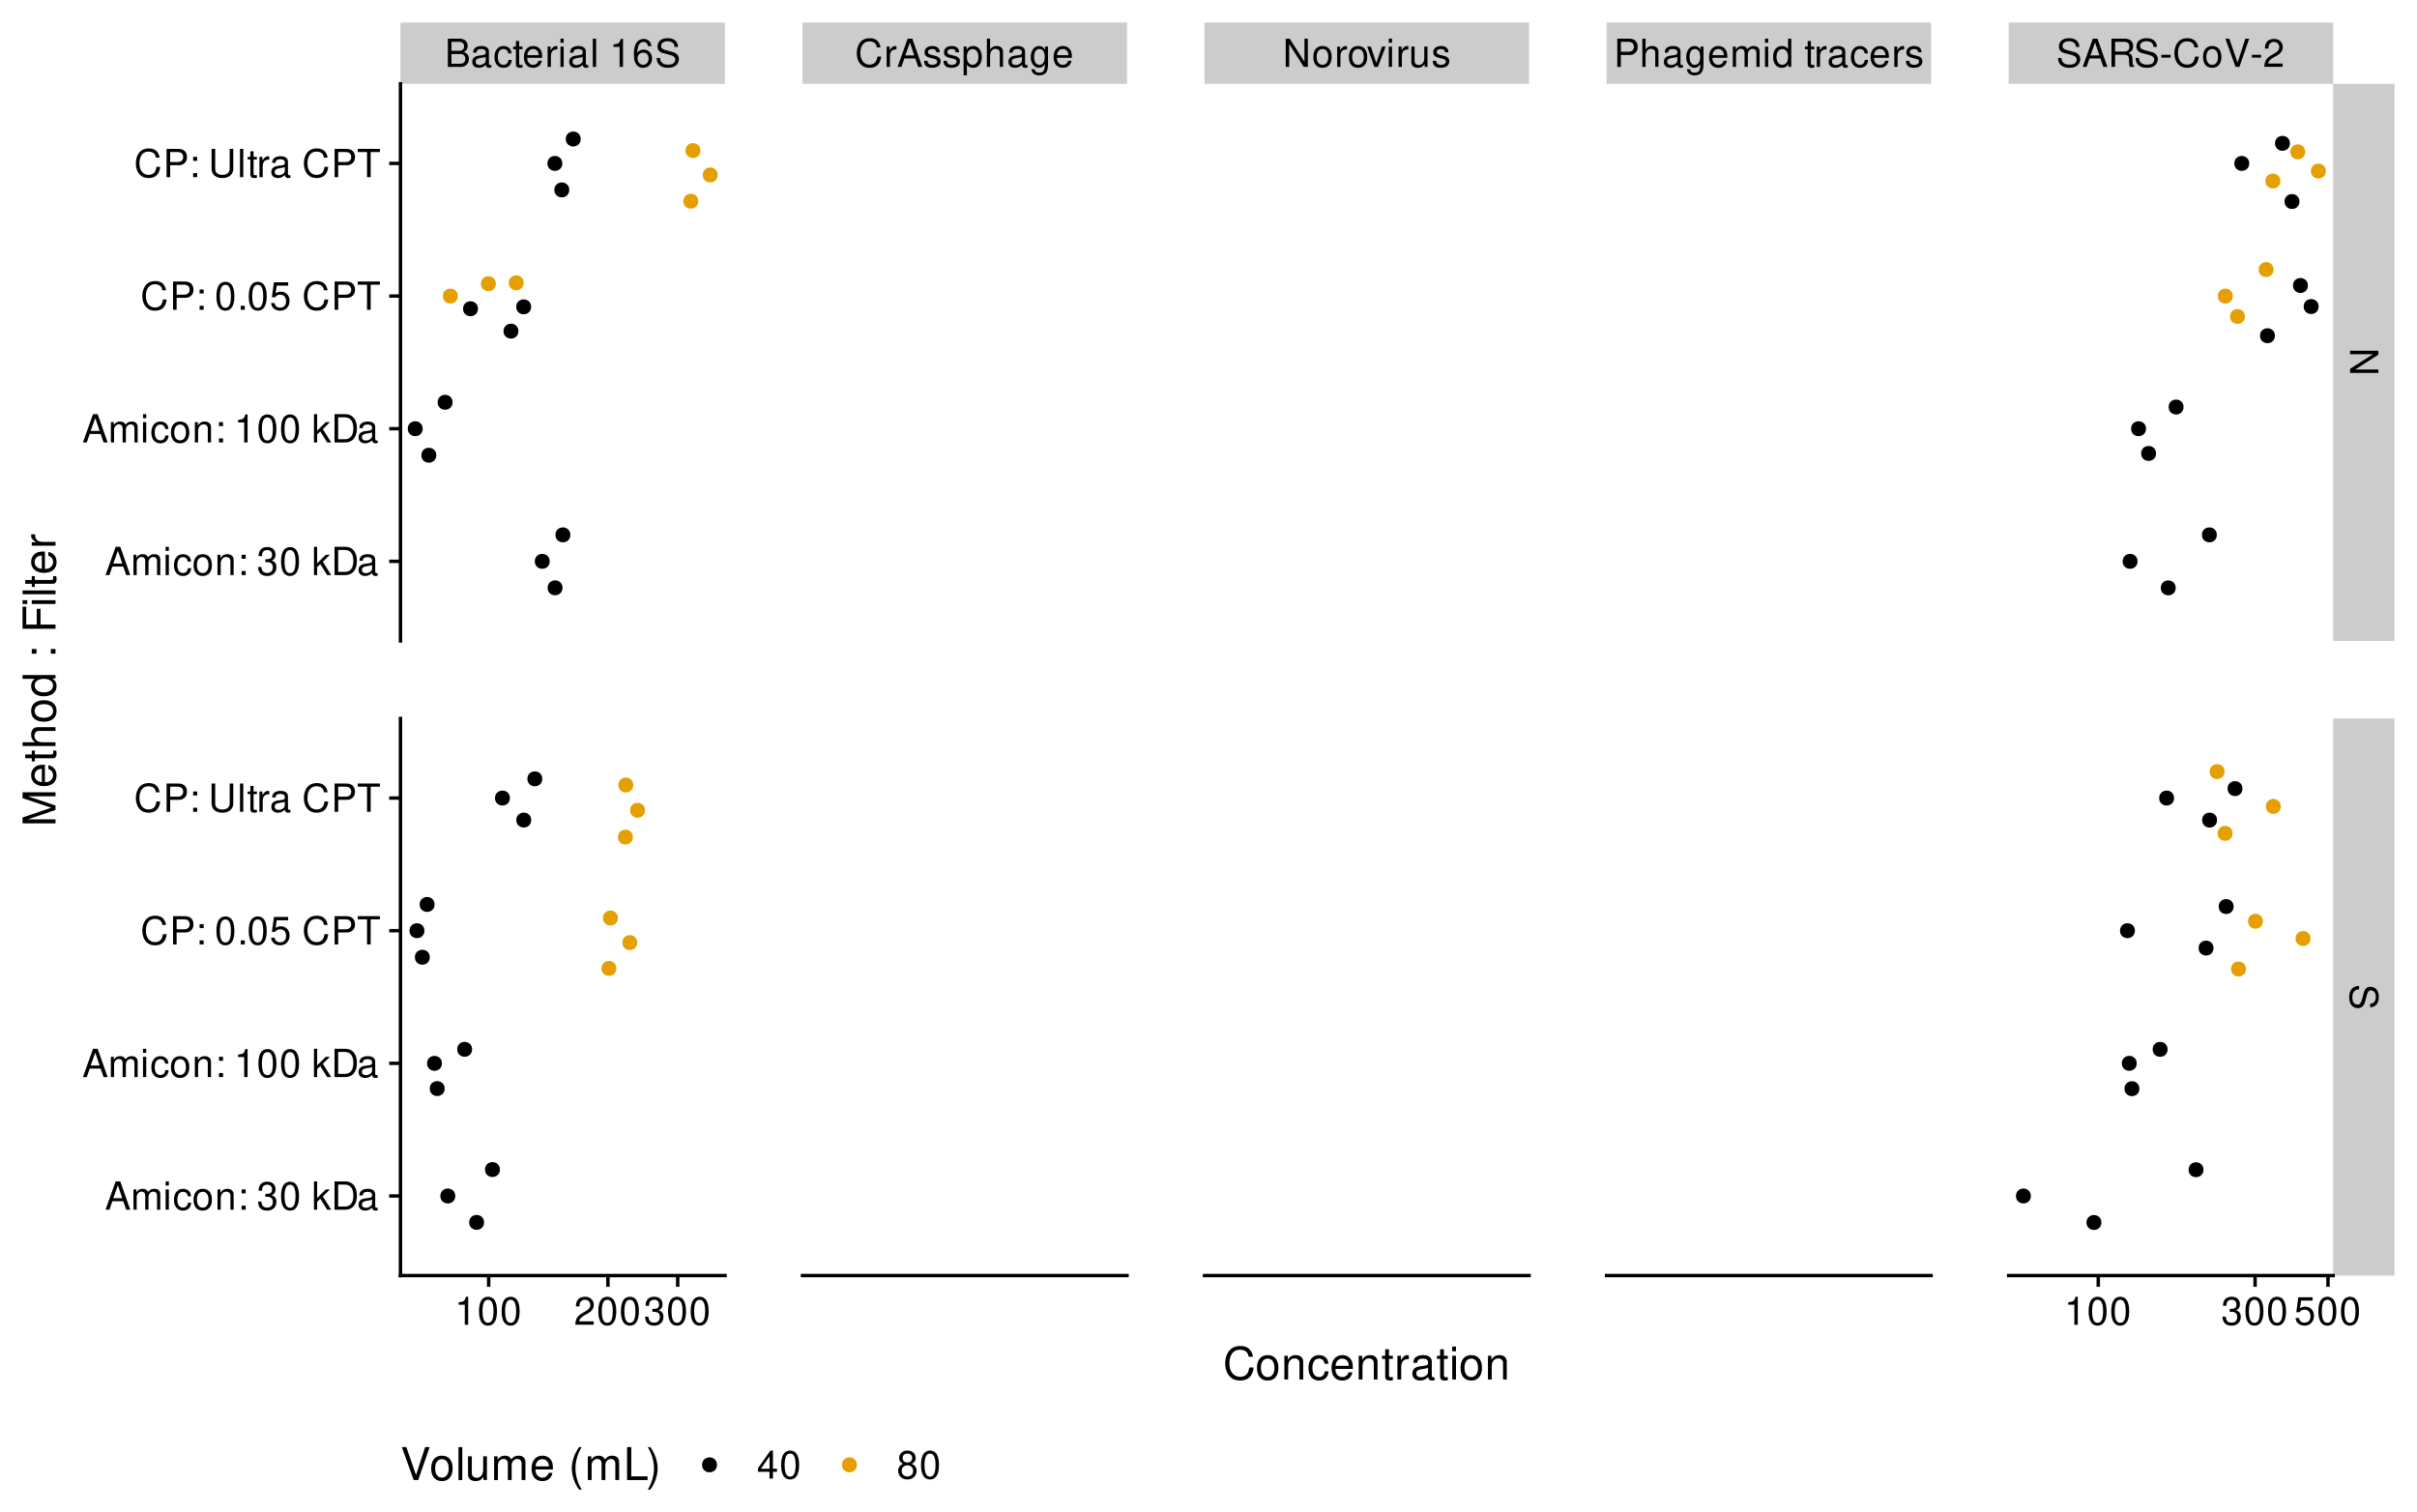 <?xml version="1.0" encoding="UTF-8"?>
<svg xmlns="http://www.w3.org/2000/svg" xmlns:xlink="http://www.w3.org/1999/xlink" width="748" height="468" viewBox="0 0 748 468">
<defs>
<g>
<g id="glyph-0-0">
</g>
<g id="glyph-0-1">
<path d="M 0.953 0 L 4.891 0 C 5.719 0 6.344 -0.234 6.797 -0.734 C 7.234 -1.188 7.469 -1.812 7.469 -2.5 C 7.469 -3.547 7 -4.188 5.875 -4.625 C 6.688 -4.984 7.094 -5.625 7.094 -6.531 C 7.094 -7.172 6.859 -7.734 6.391 -8.141 C 5.922 -8.562 5.344 -8.75 4.5 -8.75 L 0.953 -8.75 Z M 2.062 -4.984 L 2.062 -7.766 L 4.219 -7.766 C 4.844 -7.766 5.203 -7.688 5.5 -7.453 C 5.812 -7.219 5.969 -6.859 5.969 -6.375 C 5.969 -5.891 5.812 -5.531 5.5 -5.297 C 5.203 -5.062 4.844 -4.984 4.219 -4.984 Z M 2.062 -0.984 L 2.062 -4 L 4.781 -4 C 5.766 -4 6.359 -3.438 6.359 -2.484 C 6.359 -1.547 5.766 -0.984 4.781 -0.984 Z M 2.062 -0.984 "/>
</g>
<g id="glyph-0-2">
<path d="M 6.422 -0.594 C 6.312 -0.562 6.266 -0.562 6.203 -0.562 C 5.859 -0.562 5.656 -0.75 5.656 -1.062 L 5.656 -4.75 C 5.656 -5.875 4.844 -6.469 3.297 -6.469 C 2.375 -6.469 1.641 -6.203 1.219 -5.734 C 0.922 -5.406 0.797 -5.047 0.781 -4.422 L 1.781 -4.422 C 1.875 -5.203 2.328 -5.547 3.266 -5.547 C 4.172 -5.547 4.672 -5.203 4.672 -4.609 L 4.672 -4.344 C 4.656 -3.906 4.438 -3.75 3.625 -3.641 C 2.203 -3.469 1.984 -3.422 1.609 -3.266 C 0.875 -2.953 0.5 -2.406 0.5 -1.578 C 0.5 -0.438 1.297 0.281 2.562 0.281 C 3.359 0.281 4 0 4.703 -0.641 C 4.781 0 5.094 0.281 5.734 0.281 C 5.953 0.281 6.078 0.25 6.422 0.172 Z M 4.672 -1.984 C 4.672 -1.641 4.578 -1.438 4.266 -1.156 C 3.859 -0.797 3.375 -0.594 2.781 -0.594 C 2 -0.594 1.547 -0.969 1.547 -1.609 C 1.547 -2.266 1.984 -2.609 3.062 -2.766 C 4.125 -2.906 4.328 -2.953 4.672 -3.109 Z M 4.672 -1.984 "/>
</g>
<g id="glyph-0-3">
<path d="M 5.656 -4.172 C 5.609 -4.781 5.469 -5.188 5.234 -5.531 C 4.797 -6.125 4.047 -6.469 3.172 -6.469 C 1.469 -6.469 0.375 -5.125 0.375 -3.031 C 0.375 -1.016 1.453 0.281 3.156 0.281 C 4.656 0.281 5.609 -0.625 5.719 -2.156 L 4.719 -2.156 C 4.547 -1.156 4.031 -0.641 3.188 -0.641 C 2.078 -0.641 1.422 -1.547 1.422 -3.031 C 1.422 -4.609 2.062 -5.547 3.156 -5.547 C 4 -5.547 4.531 -5.047 4.641 -4.172 Z M 5.656 -4.172 "/>
</g>
<g id="glyph-0-4">
<path d="M 3.047 -6.281 L 2.016 -6.281 L 2.016 -8.016 L 1.016 -8.016 L 1.016 -6.281 L 0.172 -6.281 L 0.172 -5.469 L 1.016 -5.469 L 1.016 -0.719 C 1.016 -0.078 1.453 0.281 2.234 0.281 C 2.5 0.281 2.719 0.25 3.047 0.188 L 3.047 -0.641 C 2.906 -0.609 2.766 -0.594 2.562 -0.594 C 2.141 -0.594 2.016 -0.719 2.016 -1.156 L 2.016 -5.469 L 3.047 -5.469 Z M 3.047 -6.281 "/>
</g>
<g id="glyph-0-5">
<path d="M 6.156 -2.812 C 6.156 -3.766 6.078 -4.344 5.906 -4.812 C 5.5 -5.844 4.531 -6.469 3.359 -6.469 C 1.609 -6.469 0.484 -5.141 0.484 -3.062 C 0.484 -0.984 1.562 0.281 3.344 0.281 C 4.781 0.281 5.766 -0.547 6.031 -1.906 L 5.016 -1.906 C 4.734 -1.078 4.172 -0.641 3.375 -0.641 C 2.734 -0.641 2.203 -0.938 1.859 -1.469 C 1.625 -1.828 1.531 -2.188 1.531 -2.812 Z M 1.547 -3.625 C 1.625 -4.781 2.344 -5.547 3.344 -5.547 C 4.375 -5.547 5.078 -4.75 5.078 -3.625 Z M 1.547 -3.625 "/>
</g>
<g id="glyph-0-6">
<path d="M 0.828 -6.281 L 0.828 0 L 1.844 0 L 1.844 -3.266 C 1.844 -4.781 2.469 -5.453 3.859 -5.406 L 3.859 -6.438 C 3.688 -6.453 3.594 -6.469 3.469 -6.469 C 2.812 -6.469 2.328 -6.078 1.75 -5.141 L 1.75 -6.281 Z M 0.828 -6.281 "/>
</g>
<g id="glyph-0-7">
<path d="M 1.797 -6.281 L 0.797 -6.281 L 0.797 0 L 1.797 0 Z M 1.797 -8.75 L 0.797 -8.75 L 0.797 -7.484 L 1.797 -7.484 Z M 1.797 -8.75 "/>
</g>
<g id="glyph-0-8">
<path d="M 1.828 -8.75 L 0.812 -8.75 L 0.812 0 L 1.828 0 Z M 1.828 -8.75 "/>
</g>
<g id="glyph-0-9">
</g>
<g id="glyph-0-10">
<path d="M 3.109 -6.188 L 3.109 0 L 4.156 0 L 4.156 -8.672 L 3.469 -8.672 C 3.094 -7.344 2.859 -7.156 1.219 -6.953 L 1.219 -6.188 Z M 3.109 -6.188 "/>
</g>
<g id="glyph-0-11">
<path d="M 5.969 -6.422 C 5.766 -7.844 4.859 -8.672 3.562 -8.672 C 2.625 -8.672 1.781 -8.219 1.281 -7.438 C 0.75 -6.594 0.516 -5.531 0.516 -3.953 C 0.516 -2.5 0.719 -1.578 1.234 -0.797 C 1.688 -0.094 2.438 0.281 3.375 0.281 C 4.984 0.281 6.156 -0.938 6.156 -2.625 C 6.156 -4.219 5.078 -5.359 3.547 -5.359 C 2.719 -5.359 2.047 -5.047 1.594 -4.406 C 1.609 -6.547 2.281 -7.734 3.484 -7.734 C 4.234 -7.734 4.75 -7.266 4.922 -6.422 Z M 3.422 -4.422 C 4.438 -4.422 5.078 -3.703 5.078 -2.547 C 5.078 -1.453 4.359 -0.656 3.391 -0.656 C 2.406 -0.656 1.656 -1.484 1.656 -2.594 C 1.656 -3.672 2.375 -4.422 3.422 -4.422 Z M 3.422 -4.422 "/>
</g>
<g id="glyph-0-12">
<path d="M 7.156 -6.188 C 7.156 -6.781 7.109 -6.953 6.922 -7.359 C 6.438 -8.359 5.422 -8.891 3.953 -8.891 C 2.031 -8.891 0.844 -7.906 0.844 -6.328 C 0.844 -5.25 1.406 -4.578 2.562 -4.281 L 4.734 -3.703 C 5.844 -3.422 6.344 -2.969 6.344 -2.297 C 6.344 -1.828 6.078 -1.344 5.719 -1.078 C 5.359 -0.828 4.812 -0.703 4.109 -0.703 C 3.141 -0.703 2.516 -0.938 2.094 -1.438 C 1.766 -1.828 1.625 -2.25 1.625 -2.781 L 0.578 -2.781 C 0.594 -1.984 0.75 -1.453 1.094 -0.969 C 1.688 -0.141 2.703 0.281 4.031 0.281 C 5.078 0.281 5.922 0.031 6.484 -0.391 C 7.078 -0.859 7.453 -1.641 7.453 -2.406 C 7.453 -3.484 6.781 -4.266 5.594 -4.594 L 3.391 -5.188 C 2.344 -5.469 1.953 -5.812 1.953 -6.484 C 1.953 -7.375 2.734 -7.953 3.906 -7.953 C 5.297 -7.953 6.078 -7.328 6.094 -6.188 Z M 7.156 -6.188 "/>
</g>
<g id="glyph-0-13">
<path d="M 7.938 -6.031 C 7.594 -7.953 6.484 -8.891 4.578 -8.891 C 3.391 -8.891 2.453 -8.516 1.797 -7.797 C 1.016 -6.938 0.578 -5.688 0.578 -4.266 C 0.578 -2.828 1.016 -1.594 1.844 -0.75 C 2.516 -0.047 3.391 0.281 4.531 0.281 C 6.656 0.281 7.859 -0.875 8.125 -3.188 L 6.969 -3.188 C 6.875 -2.594 6.75 -2.188 6.578 -1.844 C 6.219 -1.109 5.469 -0.703 4.531 -0.703 C 2.797 -0.703 1.688 -2.094 1.688 -4.281 C 1.688 -6.531 2.734 -7.906 4.438 -7.906 C 5.141 -7.906 5.812 -7.703 6.172 -7.359 C 6.484 -7.062 6.672 -6.703 6.797 -6.031 Z M 7.938 -6.031 "/>
</g>
<g id="glyph-0-14">
<path d="M 5.688 -2.625 L 6.594 0 L 7.844 0 L 4.766 -8.75 L 3.328 -8.75 L 0.203 0 L 1.391 0 L 2.312 -2.625 Z M 5.375 -3.562 L 2.594 -3.562 L 4.031 -7.547 Z M 5.375 -3.562 "/>
</g>
<g id="glyph-0-15">
<path d="M 5.25 -4.531 C 5.25 -5.766 4.422 -6.469 2.969 -6.469 C 1.516 -6.469 0.562 -5.719 0.562 -4.547 C 0.562 -3.562 1.062 -3.094 2.562 -2.734 L 3.484 -2.516 C 4.188 -2.344 4.469 -2.094 4.469 -1.641 C 4.469 -1.047 3.875 -0.641 3 -0.641 C 2.453 -0.641 2 -0.797 1.75 -1.062 C 1.594 -1.25 1.531 -1.422 1.469 -1.875 L 0.406 -1.875 C 0.453 -0.422 1.266 0.281 2.922 0.281 C 4.5 0.281 5.516 -0.5 5.516 -1.719 C 5.516 -2.656 4.984 -3.172 3.734 -3.469 L 2.766 -3.703 C 1.953 -3.891 1.609 -4.156 1.609 -4.594 C 1.609 -5.188 2.125 -5.547 2.938 -5.547 C 3.75 -5.547 4.172 -5.203 4.203 -4.531 Z M 5.25 -4.531 "/>
</g>
<g id="glyph-0-16">
<path d="M 0.641 2.609 L 1.656 2.609 L 1.656 -0.656 C 2.188 -0.016 2.766 0.281 3.594 0.281 C 5.219 0.281 6.281 -1.031 6.281 -3.031 C 6.281 -5.141 5.25 -6.469 3.578 -6.469 C 2.719 -6.469 2.047 -6.078 1.578 -5.344 L 1.578 -6.281 L 0.641 -6.281 Z M 3.406 -5.531 C 4.516 -5.531 5.234 -4.562 5.234 -3.062 C 5.234 -1.625 4.5 -0.656 3.406 -0.656 C 2.344 -0.656 1.656 -1.625 1.656 -3.094 C 1.656 -4.578 2.344 -5.531 3.406 -5.531 Z M 3.406 -5.531 "/>
</g>
<g id="glyph-0-17">
<path d="M 0.844 -8.75 L 0.844 0 L 1.844 0 L 1.844 -3.469 C 1.844 -4.75 2.516 -5.594 3.547 -5.594 C 3.875 -5.594 4.188 -5.5 4.422 -5.312 C 4.719 -5.094 4.844 -4.797 4.844 -4.359 L 4.844 0 L 5.828 0 L 5.828 -4.75 C 5.828 -5.812 5.078 -6.469 3.859 -6.469 C 2.969 -6.469 2.422 -6.188 1.844 -5.422 L 1.844 -8.75 Z M 0.844 -8.75 "/>
</g>
<g id="glyph-0-18">
<path d="M 4.844 -6.281 L 4.844 -5.375 C 4.344 -6.125 3.797 -6.469 3 -6.469 C 1.469 -6.469 0.422 -5.047 0.422 -3.031 C 0.422 -1.984 0.672 -1.219 1.219 -0.578 C 1.688 -0.031 2.281 0.281 2.922 0.281 C 3.688 0.281 4.219 -0.062 4.75 -0.859 L 4.75 -0.531 C 4.75 1.156 4.281 1.781 3.031 1.781 C 2.188 1.781 1.734 1.438 1.641 0.719 L 0.625 0.719 C 0.719 1.891 1.641 2.609 3.016 2.609 C 3.938 2.609 4.703 2.312 5.109 1.812 C 5.594 1.219 5.766 0.438 5.766 -1.031 L 5.766 -6.281 Z M 3.094 -5.547 C 4.156 -5.547 4.75 -4.656 4.75 -3.062 C 4.75 -1.531 4.141 -0.641 3.094 -0.641 C 2.062 -0.641 1.469 -1.547 1.469 -3.094 C 1.469 -4.625 2.062 -5.547 3.094 -5.547 Z M 3.094 -5.547 "/>
</g>
<g id="glyph-0-19">
<path d="M 7.75 -8.75 L 6.703 -8.75 L 6.703 -1.594 L 2.125 -8.75 L 0.906 -8.75 L 0.906 0 L 1.969 0 L 1.969 -7.094 L 6.484 0 L 7.75 0 Z M 7.75 -8.75 "/>
</g>
<g id="glyph-0-20">
<path d="M 3.266 -6.469 C 1.484 -6.469 0.438 -5.203 0.438 -3.094 C 0.438 -0.969 1.484 0.281 3.281 0.281 C 5.047 0.281 6.125 -0.984 6.125 -3.047 C 6.125 -5.234 5.094 -6.469 3.266 -6.469 Z M 3.281 -5.547 C 4.406 -5.547 5.078 -4.625 5.078 -3.062 C 5.078 -1.578 4.375 -0.641 3.281 -0.641 C 2.156 -0.641 1.469 -1.578 1.469 -3.094 C 1.469 -4.625 2.156 -5.547 3.281 -5.547 Z M 3.281 -5.547 "/>
</g>
<g id="glyph-0-21">
<path d="M 3.422 0 L 5.828 -6.281 L 4.703 -6.281 L 2.922 -1.188 L 1.25 -6.281 L 0.125 -6.281 L 2.328 0 Z M 3.422 0 "/>
</g>
<g id="glyph-0-22">
<path d="M 5.781 0 L 5.781 -6.281 L 4.781 -6.281 L 4.781 -2.719 C 4.781 -1.438 4.109 -0.594 3.078 -0.594 C 2.281 -0.594 1.781 -1.078 1.781 -1.844 L 1.781 -6.281 L 0.781 -6.281 L 0.781 -1.438 C 0.781 -0.391 1.562 0.281 2.781 0.281 C 3.703 0.281 4.297 -0.047 4.891 -0.875 L 4.891 0 Z M 5.781 0 "/>
</g>
<g id="glyph-0-23">
<path d="M 2.203 -3.703 L 4.953 -3.703 C 5.641 -3.703 6.188 -3.906 6.641 -4.328 C 7.172 -4.812 7.406 -5.375 7.406 -6.188 C 7.406 -7.828 6.438 -8.75 4.703 -8.75 L 1.094 -8.75 L 1.094 0 L 2.203 0 Z M 2.203 -4.688 L 2.203 -7.766 L 4.531 -7.766 C 5.609 -7.766 6.234 -7.188 6.234 -6.234 C 6.234 -5.266 5.609 -4.688 4.531 -4.688 Z M 2.203 -4.688 "/>
</g>
<g id="glyph-0-24">
<path d="M 0.844 -6.281 L 0.844 0 L 1.844 0 L 1.844 -3.953 C 1.844 -4.859 2.516 -5.594 3.328 -5.594 C 4.062 -5.594 4.484 -5.141 4.484 -4.328 L 4.484 0 L 5.5 0 L 5.5 -3.953 C 5.5 -4.859 6.156 -5.594 6.969 -5.594 C 7.703 -5.594 8.141 -5.125 8.141 -4.328 L 8.141 0 L 9.141 0 L 9.141 -4.719 C 9.141 -5.844 8.5 -6.469 7.312 -6.469 C 6.484 -6.469 5.969 -6.219 5.391 -5.516 C 5.016 -6.188 4.516 -6.469 3.703 -6.469 C 2.859 -6.469 2.297 -6.156 1.766 -5.406 L 1.766 -6.281 Z M 0.844 -6.281 "/>
</g>
<g id="glyph-0-25">
<path d="M 5.938 -8.75 L 4.938 -8.75 L 4.938 -5.5 C 4.531 -6.125 3.859 -6.469 3.016 -6.469 C 1.375 -6.469 0.312 -5.156 0.312 -3.156 C 0.312 -1.031 1.344 0.281 3.047 0.281 C 3.906 0.281 4.516 -0.047 5.047 -0.828 L 5.047 0 L 5.938 0 Z M 3.188 -5.531 C 4.266 -5.531 4.938 -4.578 4.938 -3.078 C 4.938 -1.625 4.25 -0.656 3.188 -0.656 C 2.094 -0.656 1.359 -1.625 1.359 -3.094 C 1.359 -4.562 2.094 -5.531 3.188 -5.531 Z M 3.188 -5.531 "/>
</g>
<g id="glyph-0-26">
<path d="M 2.234 -3.766 L 5.109 -3.766 C 6.109 -3.766 6.547 -3.281 6.547 -2.203 L 6.547 -1.422 C 6.547 -0.891 6.641 -0.359 6.797 0 L 8.141 0 L 8.141 -0.281 C 7.734 -0.562 7.641 -0.875 7.625 -2.047 C 7.609 -3.484 7.375 -3.906 6.438 -4.312 C 7.422 -4.812 7.812 -5.406 7.812 -6.406 C 7.812 -7.922 6.875 -8.75 5.141 -8.75 L 1.109 -8.75 L 1.109 0 L 2.234 0 Z M 2.234 -4.75 L 2.234 -7.766 L 4.938 -7.766 C 5.562 -7.766 5.922 -7.672 6.188 -7.422 C 6.484 -7.172 6.641 -6.781 6.641 -6.266 C 6.641 -5.219 6.125 -4.75 4.938 -4.75 Z M 2.234 -4.75 "/>
</g>
<g id="glyph-0-27">
<path d="M 3.406 -3.75 L 0.547 -3.75 L 0.547 -2.875 L 3.406 -2.875 Z M 3.406 -3.75 "/>
</g>
<g id="glyph-0-28">
<path d="M 4.703 0 L 7.734 -8.75 L 6.547 -8.75 L 4.125 -1.344 L 1.562 -8.75 L 0.359 -8.75 L 3.5 0 Z M 4.703 0 "/>
</g>
<g id="glyph-0-29">
<path d="M 6.078 -1.047 L 1.594 -1.047 C 1.703 -1.766 2.094 -2.219 3.125 -2.859 L 4.328 -3.531 C 5.516 -4.188 6.125 -5.078 6.125 -6.141 C 6.125 -6.859 5.844 -7.531 5.344 -8 C 4.844 -8.453 4.219 -8.672 3.406 -8.672 C 2.328 -8.672 1.531 -8.297 1.062 -7.547 C 0.75 -7.094 0.625 -6.547 0.594 -5.672 L 1.656 -5.672 C 1.688 -6.266 1.766 -6.609 1.906 -6.906 C 2.188 -7.422 2.734 -7.75 3.375 -7.75 C 4.328 -7.75 5.047 -7.062 5.047 -6.125 C 5.047 -5.422 4.656 -4.828 3.906 -4.391 L 2.797 -3.75 C 1.016 -2.719 0.5 -1.906 0.406 -0.016 L 6.078 -0.016 Z M 6.078 -1.047 "/>
</g>
<g id="glyph-0-30">
<path d="M 3.297 -8.672 C 2.516 -8.672 1.781 -8.312 1.344 -7.734 C 0.797 -6.953 0.516 -5.812 0.516 -4.203 C 0.516 -1.266 1.469 0.281 3.297 0.281 C 5.094 0.281 6.078 -1.266 6.078 -4.125 C 6.078 -5.812 5.812 -6.938 5.25 -7.734 C 4.812 -8.328 4.109 -8.672 3.297 -8.672 Z M 3.297 -7.734 C 4.438 -7.734 5 -6.578 5 -4.219 C 5 -1.75 4.453 -0.594 3.281 -0.594 C 2.156 -0.594 1.594 -1.797 1.594 -4.188 C 1.594 -6.578 2.156 -7.734 3.297 -7.734 Z M 3.297 -7.734 "/>
</g>
<g id="glyph-0-31">
<path d="M 2.656 -4 L 3.234 -4 C 4.375 -4 4.984 -3.453 4.984 -2.406 C 4.984 -1.312 4.328 -0.656 3.234 -0.656 C 2.078 -0.656 1.516 -1.25 1.438 -2.516 L 0.391 -2.516 C 0.438 -1.828 0.547 -1.375 0.75 -0.984 C 1.203 -0.141 2.031 0.281 3.188 0.281 C 4.938 0.281 6.078 -0.781 6.078 -2.422 C 6.078 -3.531 5.656 -4.125 4.625 -4.484 C 5.422 -4.812 5.812 -5.406 5.812 -6.281 C 5.812 -7.781 4.844 -8.672 3.234 -8.672 C 1.516 -8.672 0.594 -7.719 0.562 -5.875 L 1.625 -5.875 C 1.625 -6.406 1.688 -6.703 1.812 -6.969 C 2.047 -7.469 2.578 -7.75 3.234 -7.75 C 4.172 -7.75 4.734 -7.188 4.734 -6.25 C 4.734 -5.641 4.531 -5.266 4.062 -5.062 C 3.766 -4.938 3.391 -4.891 2.656 -4.891 Z M 2.656 -4 "/>
</g>
<g id="glyph-0-32">
<path d="M 5.719 -8.516 L 1.312 -8.516 L 0.688 -3.875 L 1.656 -3.875 C 2.141 -4.469 2.562 -4.672 3.234 -4.672 C 4.375 -4.672 5.078 -3.891 5.078 -2.625 C 5.078 -1.406 4.375 -0.656 3.219 -0.656 C 2.297 -0.656 1.734 -1.125 1.469 -2.094 L 0.422 -2.094 C 0.562 -1.391 0.688 -1.062 0.938 -0.75 C 1.422 -0.094 2.281 0.281 3.234 0.281 C 4.953 0.281 6.156 -0.969 6.156 -2.766 C 6.156 -4.453 5.047 -5.609 3.406 -5.609 C 2.812 -5.609 2.328 -5.453 1.844 -5.094 L 2.172 -7.469 L 5.719 -7.469 Z M 5.719 -8.516 "/>
</g>
<g id="glyph-0-33">
<path d="M 0.844 -6.281 L 0.844 0 L 1.844 0 L 1.844 -3.469 C 1.844 -4.75 2.516 -5.594 3.547 -5.594 C 4.344 -5.594 4.844 -5.109 4.844 -4.359 L 4.844 0 L 5.844 0 L 5.844 -4.75 C 5.844 -5.797 5.062 -6.469 3.859 -6.469 C 2.922 -6.469 2.312 -6.109 1.766 -5.234 L 1.766 -6.281 Z M 0.844 -6.281 "/>
</g>
<g id="glyph-0-34">
<path d="M 2.562 -1.25 L 1.312 -1.25 L 1.312 0 L 2.562 0 Z M 2.562 -6.281 L 1.312 -6.281 L 1.312 -5.047 L 2.562 -5.047 Z M 2.562 -6.281 "/>
</g>
<g id="glyph-0-35">
<path d="M 1.688 -8.75 L 0.703 -8.75 L 0.703 0 L 1.688 0 L 1.688 -2.453 L 2.656 -3.406 L 4.781 0 L 6.031 0 L 3.453 -4.109 L 5.641 -6.281 L 4.359 -6.281 L 1.688 -3.625 Z M 1.688 -8.75 "/>
</g>
<g id="glyph-0-36">
<path d="M 1.062 0 L 4.438 0 C 6.641 0 8 -1.656 8 -4.375 C 8 -7.094 6.656 -8.75 4.438 -8.75 L 1.062 -8.75 Z M 2.188 -0.984 L 2.188 -7.766 L 4.25 -7.766 C 5.969 -7.766 6.891 -6.594 6.891 -4.375 C 6.891 -2.141 5.969 -0.984 4.25 -0.984 Z M 2.188 -0.984 "/>
</g>
<g id="glyph-0-37">
<path d="M 2.297 -1.25 L 1.047 -1.25 L 1.047 0 L 2.297 0 Z M 2.297 -1.25 "/>
</g>
<g id="glyph-0-38">
<path d="M 4.25 -7.766 L 7.109 -7.766 L 7.109 -8.75 L 0.25 -8.75 L 0.25 -7.766 L 3.125 -7.766 L 3.125 0 L 4.25 0 Z M 4.25 -7.766 "/>
</g>
<g id="glyph-0-39">
<path d="M 6.625 -8.75 L 6.625 -2.609 C 6.625 -1.422 5.766 -0.703 4.375 -0.703 C 3.719 -0.703 3.188 -0.859 2.766 -1.156 C 2.344 -1.5 2.141 -1.938 2.141 -2.609 L 2.141 -8.75 L 1.016 -8.75 L 1.016 -2.609 C 1.016 -0.828 2.297 0.281 4.375 0.281 C 6.422 0.281 7.734 -0.859 7.734 -2.609 L 7.734 -8.75 Z M 6.625 -8.75 "/>
</g>
<g id="glyph-0-40">
<path d="M 3.922 -2.094 L 3.922 0 L 4.984 0 L 4.984 -2.094 L 6.234 -2.094 L 6.234 -3.047 L 4.984 -3.047 L 4.984 -8.672 L 4.203 -8.672 L 0.344 -3.219 L 0.344 -2.094 Z M 3.922 -3.047 L 1.266 -3.047 L 3.922 -6.875 Z M 3.922 -3.047 "/>
</g>
<g id="glyph-0-41">
<path d="M 4.688 -4.578 C 5.578 -5.109 5.859 -5.547 5.859 -6.359 C 5.859 -7.734 4.812 -8.672 3.297 -8.672 C 1.797 -8.672 0.75 -7.734 0.75 -6.375 C 0.75 -5.547 1.016 -5.125 1.891 -4.578 C 0.922 -4.078 0.438 -3.375 0.438 -2.406 C 0.438 -0.828 1.609 0.281 3.297 0.281 C 4.984 0.281 6.156 -0.828 6.156 -2.406 C 6.156 -3.375 5.672 -4.078 4.688 -4.578 Z M 3.297 -7.734 C 4.203 -7.734 4.781 -7.203 4.781 -6.344 C 4.781 -5.516 4.188 -4.984 3.297 -4.984 C 2.406 -4.984 1.828 -5.516 1.828 -6.359 C 1.828 -7.203 2.406 -7.734 3.297 -7.734 Z M 3.297 -4.094 C 4.359 -4.094 5.078 -3.391 5.078 -2.391 C 5.078 -1.344 4.375 -0.656 3.281 -0.656 C 2.25 -0.656 1.531 -1.375 1.531 -2.375 C 1.531 -3.406 2.234 -4.094 3.297 -4.094 Z M 3.297 -4.094 "/>
</g>
<g id="glyph-1-0">
</g>
<g id="glyph-1-1">
<path d="M 8.75 7.75 L 8.75 6.703 L 1.594 6.703 L 8.75 2.125 L 8.75 0.906 L 0 0.906 L 0 1.969 L 7.094 1.969 L 0 6.484 L 0 7.75 Z M 8.75 7.75 "/>
</g>
<g id="glyph-1-2">
<path d="M 6.188 7.156 C 6.781 7.156 6.953 7.109 7.359 6.922 C 8.359 6.438 8.891 5.422 8.891 3.953 C 8.891 2.031 7.906 0.844 6.328 0.844 C 5.25 0.844 4.578 1.406 4.281 2.562 L 3.703 4.734 C 3.422 5.844 2.969 6.344 2.297 6.344 C 1.828 6.344 1.344 6.078 1.078 5.719 C 0.828 5.359 0.703 4.812 0.703 4.109 C 0.703 3.141 0.938 2.516 1.438 2.094 C 1.828 1.766 2.25 1.625 2.781 1.625 L 2.781 0.578 C 1.984 0.594 1.453 0.75 0.969 1.094 C 0.141 1.688 -0.281 2.703 -0.281 4.031 C -0.281 5.078 -0.031 5.922 0.391 6.484 C 0.859 7.078 1.641 7.453 2.406 7.453 C 3.484 7.453 4.266 6.781 4.594 5.594 L 5.188 3.391 C 5.469 2.344 5.812 1.953 6.484 1.953 C 7.375 1.953 7.953 2.734 7.953 3.906 C 7.953 5.297 7.328 6.078 6.188 6.094 Z M 6.188 7.156 "/>
</g>
<g id="glyph-2-0">
</g>
<g id="glyph-2-1">
<path d="M 9.266 -7.047 C 8.859 -9.281 7.578 -10.375 5.328 -10.375 C 3.969 -10.375 2.859 -9.938 2.094 -9.094 C 1.172 -8.094 0.672 -6.641 0.672 -4.984 C 0.672 -3.297 1.188 -1.859 2.141 -0.875 C 2.938 -0.062 3.953 0.328 5.281 0.328 C 7.766 0.328 9.172 -1.016 9.484 -3.719 L 8.141 -3.719 C 8.016 -3.031 7.875 -2.547 7.672 -2.141 C 7.25 -1.297 6.391 -0.828 5.297 -0.828 C 3.266 -0.828 1.969 -2.453 1.969 -5 C 1.969 -7.609 3.188 -9.219 5.188 -9.219 C 6 -9.219 6.781 -8.984 7.203 -8.578 C 7.578 -8.234 7.781 -7.812 7.938 -7.047 Z M 9.266 -7.047 "/>
</g>
<g id="glyph-2-2">
<path d="M 3.812 -7.547 C 1.734 -7.547 0.5 -6.078 0.5 -3.609 C 0.5 -1.141 1.734 0.328 3.828 0.328 C 5.891 0.328 7.141 -1.141 7.141 -3.562 C 7.141 -6.109 5.938 -7.547 3.812 -7.547 Z M 3.828 -6.469 C 5.141 -6.469 5.922 -5.391 5.922 -3.562 C 5.922 -1.828 5.109 -0.75 3.828 -0.75 C 2.516 -0.75 1.719 -1.828 1.719 -3.609 C 1.719 -5.391 2.516 -6.469 3.828 -6.469 Z M 3.828 -6.469 "/>
</g>
<g id="glyph-2-3">
<path d="M 0.984 -7.344 L 0.984 0 L 2.156 0 L 2.156 -4.047 C 2.156 -5.547 2.938 -6.531 4.141 -6.531 C 5.062 -6.531 5.656 -5.969 5.656 -5.078 L 5.656 0 L 6.812 0 L 6.812 -5.547 C 6.812 -6.766 5.906 -7.547 4.5 -7.547 C 3.406 -7.547 2.703 -7.125 2.062 -6.109 L 2.062 -7.344 Z M 0.984 -7.344 "/>
</g>
<g id="glyph-2-4">
<path d="M 6.594 -4.875 C 6.531 -5.594 6.391 -6.047 6.109 -6.453 C 5.594 -7.141 4.719 -7.547 3.703 -7.547 C 1.703 -7.547 0.438 -5.984 0.438 -3.547 C 0.438 -1.172 1.688 0.328 3.688 0.328 C 5.438 0.328 6.531 -0.734 6.672 -2.516 L 5.5 -2.516 C 5.312 -1.344 4.703 -0.75 3.703 -0.75 C 2.422 -0.75 1.656 -1.812 1.656 -3.547 C 1.656 -5.375 2.406 -6.469 3.688 -6.469 C 4.656 -6.469 5.281 -5.891 5.422 -4.875 Z M 6.594 -4.875 "/>
</g>
<g id="glyph-2-5">
<path d="M 7.188 -3.281 C 7.188 -4.391 7.094 -5.062 6.891 -5.609 C 6.406 -6.812 5.297 -7.547 3.922 -7.547 C 1.875 -7.547 0.562 -5.984 0.562 -3.562 C 0.562 -1.141 1.812 0.328 3.891 0.328 C 5.578 0.328 6.734 -0.625 7.031 -2.219 L 5.859 -2.219 C 5.531 -1.266 4.875 -0.75 3.938 -0.75 C 3.188 -0.75 2.562 -1.094 2.172 -1.703 C 1.891 -2.125 1.797 -2.547 1.781 -3.281 Z M 1.812 -4.234 C 1.906 -5.594 2.734 -6.469 3.906 -6.469 C 5.094 -6.469 5.922 -5.547 5.922 -4.234 Z M 1.812 -4.234 "/>
</g>
<g id="glyph-2-6">
<path d="M 3.562 -7.344 L 2.359 -7.344 L 2.359 -9.359 L 1.188 -9.359 L 1.188 -7.344 L 0.203 -7.344 L 0.203 -6.391 L 1.188 -6.391 L 1.188 -0.844 C 1.188 -0.078 1.688 0.328 2.609 0.328 C 2.906 0.328 3.156 0.297 3.562 0.219 L 3.562 -0.75 C 3.391 -0.719 3.234 -0.703 3 -0.703 C 2.484 -0.703 2.359 -0.844 2.359 -1.359 L 2.359 -6.391 L 3.562 -6.391 Z M 3.562 -7.344 "/>
</g>
<g id="glyph-2-7">
<path d="M 0.969 -7.344 L 0.969 0 L 2.141 0 L 2.141 -3.812 C 2.156 -5.578 2.891 -6.359 4.5 -6.312 L 4.5 -7.5 C 4.297 -7.531 4.188 -7.547 4.047 -7.547 C 3.297 -7.547 2.719 -7.094 2.047 -6 L 2.047 -7.344 Z M 0.969 -7.344 "/>
</g>
<g id="glyph-2-8">
<path d="M 7.484 -0.688 C 7.359 -0.656 7.312 -0.656 7.234 -0.656 C 6.828 -0.656 6.609 -0.875 6.609 -1.234 L 6.609 -5.547 C 6.609 -6.844 5.656 -7.547 3.844 -7.547 C 2.766 -7.547 1.922 -7.234 1.406 -6.688 C 1.078 -6.312 0.938 -5.891 0.906 -5.172 L 2.094 -5.172 C 2.188 -6.062 2.719 -6.469 3.812 -6.469 C 4.875 -6.469 5.453 -6.078 5.453 -5.375 L 5.453 -5.062 C 5.438 -4.562 5.188 -4.375 4.234 -4.25 C 2.578 -4.047 2.328 -3.984 1.875 -3.812 C 1.016 -3.438 0.594 -2.797 0.594 -1.844 C 0.594 -0.516 1.516 0.328 3 0.328 C 3.922 0.328 4.656 0 5.484 -0.75 C 5.578 0 5.938 0.328 6.688 0.328 C 6.938 0.328 7.094 0.297 7.484 0.203 Z M 5.453 -2.312 C 5.453 -1.922 5.328 -1.688 4.984 -1.359 C 4.516 -0.922 3.938 -0.703 3.25 -0.703 C 2.344 -0.703 1.812 -1.141 1.812 -1.875 C 1.812 -2.641 2.312 -3.031 3.562 -3.219 C 4.812 -3.391 5.047 -3.438 5.453 -3.625 Z M 5.453 -2.312 "/>
</g>
<g id="glyph-2-9">
<path d="M 2.094 -7.344 L 0.938 -7.344 L 0.938 0 L 2.094 0 Z M 2.094 -10.203 L 0.922 -10.203 L 0.922 -8.734 L 2.094 -8.734 Z M 2.094 -10.203 "/>
</g>
<g id="glyph-2-10">
<path d="M 5.484 0 L 9.031 -10.203 L 7.641 -10.203 L 4.812 -1.562 L 1.812 -10.203 L 0.422 -10.203 L 4.094 0 Z M 5.484 0 "/>
</g>
<g id="glyph-2-11">
<path d="M 2.125 -10.203 L 0.953 -10.203 L 0.953 0 L 2.125 0 Z M 2.125 -10.203 "/>
</g>
<g id="glyph-2-12">
<path d="M 6.75 0 L 6.75 -7.344 L 5.594 -7.344 L 5.594 -3.172 C 5.594 -1.688 4.797 -0.703 3.578 -0.703 C 2.656 -0.703 2.078 -1.266 2.078 -2.141 L 2.078 -7.344 L 0.906 -7.344 L 0.906 -1.688 C 0.906 -0.469 1.812 0.328 3.25 0.328 C 4.328 0.328 5.016 -0.062 5.703 -1.016 L 5.703 0 Z M 6.75 0 "/>
</g>
<g id="glyph-2-13">
<path d="M 0.984 -7.344 L 0.984 0 L 2.156 0 L 2.156 -4.609 C 2.156 -5.672 2.922 -6.531 3.875 -6.531 C 4.75 -6.531 5.234 -5.984 5.234 -5.047 L 5.234 0 L 6.406 0 L 6.406 -4.609 C 6.406 -5.672 7.188 -6.531 8.141 -6.531 C 8.984 -6.531 9.484 -5.984 9.484 -5.047 L 9.484 0 L 10.672 0 L 10.672 -5.5 C 10.672 -6.812 9.906 -7.547 8.547 -7.547 C 7.562 -7.547 6.969 -7.25 6.281 -6.422 C 5.859 -7.203 5.266 -7.547 4.312 -7.547 C 3.328 -7.547 2.672 -7.188 2.062 -6.297 L 2.062 -7.344 Z M 0.984 -7.344 "/>
</g>
<g id="glyph-2-14">
</g>
<g id="glyph-2-15">
<path d="M 3.297 -10.203 C 1.906 -8.375 1.016 -5.828 1.016 -3.625 C 1.016 -1.406 1.906 1.141 3.297 2.969 L 4.078 2.969 C 2.844 0.969 2.156 -1.391 2.156 -3.625 C 2.156 -5.859 2.844 -8.219 4.078 -10.203 Z M 3.297 -10.203 "/>
</g>
<g id="glyph-2-16">
<path d="M 2.422 -10.203 L 1.125 -10.203 L 1.125 0 L 7.469 0 L 7.469 -1.141 L 2.422 -1.141 Z M 2.422 -10.203 "/>
</g>
<g id="glyph-2-17">
<path d="M 1.297 2.969 C 2.703 1.141 3.578 -1.406 3.578 -3.609 C 3.578 -5.828 2.703 -8.375 1.297 -10.203 L 0.531 -10.203 C 1.766 -8.203 2.453 -5.859 2.453 -3.609 C 2.453 -1.391 1.766 0.984 0.531 2.969 Z M 1.297 2.969 "/>
</g>
<g id="glyph-3-0">
</g>
<g id="glyph-3-1">
<path d="M 0 -6.547 L -8.547 -9.422 L 0 -9.422 L 0 -10.656 L -10.203 -10.656 L -10.203 -8.844 L -1.312 -5.875 L -10.203 -2.859 L -10.203 -1.047 L 0 -1.047 L 0 -2.281 L -8.547 -2.281 L 0 -5.188 Z M 0 -6.547 "/>
</g>
<g id="glyph-3-2">
<path d="M -3.281 -7.188 C -4.391 -7.188 -5.062 -7.094 -5.609 -6.891 C -6.812 -6.406 -7.547 -5.297 -7.547 -3.922 C -7.547 -1.875 -5.984 -0.562 -3.562 -0.562 C -1.141 -0.562 0.328 -1.812 0.328 -3.891 C 0.328 -5.578 -0.625 -6.734 -2.219 -7.031 L -2.219 -5.859 C -1.266 -5.531 -0.75 -4.875 -0.75 -3.938 C -0.75 -3.188 -1.094 -2.562 -1.703 -2.172 C -2.125 -1.891 -2.547 -1.797 -3.281 -1.781 Z M -4.234 -1.812 C -5.594 -1.906 -6.469 -2.734 -6.469 -3.906 C -6.469 -5.094 -5.547 -5.922 -4.234 -5.922 Z M -4.234 -1.812 "/>
</g>
<g id="glyph-3-3">
<path d="M -7.344 -3.562 L -7.344 -2.359 L -9.359 -2.359 L -9.359 -1.188 L -7.344 -1.188 L -7.344 -0.203 L -6.391 -0.203 L -6.391 -1.188 L -0.844 -1.188 C -0.078 -1.188 0.328 -1.688 0.328 -2.609 C 0.328 -2.906 0.297 -3.156 0.219 -3.562 L -0.75 -3.562 C -0.719 -3.391 -0.703 -3.234 -0.703 -3 C -0.703 -2.484 -0.844 -2.359 -1.359 -2.359 L -6.391 -2.359 L -6.391 -3.562 Z M -7.344 -3.562 "/>
</g>
<g id="glyph-3-4">
<path d="M -10.203 -0.984 L 0 -0.984 L 0 -2.141 L -4.047 -2.141 C -5.547 -2.141 -6.531 -2.922 -6.531 -4.125 C -6.531 -4.516 -6.406 -4.891 -6.203 -5.172 C -5.953 -5.5 -5.594 -5.641 -5.078 -5.641 L 0 -5.641 L 0 -6.797 L -5.547 -6.797 C -6.781 -6.797 -7.547 -5.922 -7.547 -4.5 C -7.547 -3.453 -7.219 -2.828 -6.328 -2.141 L -10.203 -2.141 Z M -10.203 -0.984 "/>
</g>
<g id="glyph-3-5">
<path d="M -7.547 -3.812 C -7.547 -1.734 -6.078 -0.5 -3.609 -0.5 C -1.141 -0.5 0.328 -1.734 0.328 -3.828 C 0.328 -5.891 -1.141 -7.141 -3.562 -7.141 C -6.109 -7.141 -7.547 -5.938 -7.547 -3.812 Z M -6.469 -3.828 C -6.469 -5.141 -5.391 -5.922 -3.562 -5.922 C -1.828 -5.922 -0.75 -5.109 -0.75 -3.828 C -0.75 -2.516 -1.828 -1.719 -3.609 -1.719 C -5.391 -1.719 -6.469 -2.516 -6.469 -3.828 Z M -6.469 -3.828 "/>
</g>
<g id="glyph-3-6">
<path d="M -10.203 -6.938 L -10.203 -5.766 L -6.406 -5.766 C -7.156 -5.281 -7.547 -4.5 -7.547 -3.516 C -7.547 -1.609 -6.016 -0.359 -3.688 -0.359 C -1.203 -0.359 0.328 -1.562 0.328 -3.562 C 0.328 -4.562 -0.062 -5.266 -0.969 -5.891 L 0 -5.891 L 0 -6.938 Z M -6.453 -3.703 C -6.453 -4.969 -5.344 -5.766 -3.578 -5.766 C -1.891 -5.766 -0.766 -4.953 -0.766 -3.719 C -0.766 -2.438 -1.906 -1.578 -3.609 -1.578 C -5.312 -1.578 -6.453 -2.438 -6.453 -3.703 Z M -6.453 -3.703 "/>
</g>
<g id="glyph-3-7">
</g>
<g id="glyph-3-8">
<path d="M -1.453 -3 L -1.453 -1.547 L 0 -1.547 L 0 -3 Z M -7.344 -3 L -7.344 -1.547 L -5.875 -1.547 L -5.875 -3 Z M -7.344 -3 "/>
</g>
<g id="glyph-3-9">
<path d="M -4.641 -2.562 L -4.641 -7.438 L -5.797 -7.438 L -5.797 -2.562 L -9.062 -2.562 L -9.062 -8.109 L -10.203 -8.109 L -10.203 -1.266 L 0 -1.266 L 0 -2.562 Z M -4.641 -2.562 "/>
</g>
<g id="glyph-3-10">
<path d="M -7.344 -2.094 L -7.344 -0.938 L 0 -0.938 L 0 -2.094 Z M -10.203 -2.094 L -10.203 -0.922 L -8.734 -0.922 L -8.734 -2.094 Z M -10.203 -2.094 "/>
</g>
<g id="glyph-3-11">
<path d="M -10.203 -2.125 L -10.203 -0.953 L 0 -0.953 L 0 -2.125 Z M -10.203 -2.125 "/>
</g>
<g id="glyph-3-12">
<path d="M -7.344 -0.969 L 0 -0.969 L 0 -2.141 L -3.812 -2.141 C -5.578 -2.156 -6.359 -2.891 -6.312 -4.5 L -7.5 -4.5 C -7.531 -4.297 -7.547 -4.188 -7.547 -4.047 C -7.547 -3.297 -7.094 -2.719 -6 -2.047 L -7.344 -2.047 Z M -7.344 -0.969 "/>
</g>
</g>
<clipPath id="clip-0">
<path clip-rule="nonzero" d="M 123.938 6.973 L 224.359 6.973 L 224.359 25.945 L 123.938 25.945 Z M 123.938 6.973 "/>
</clipPath>
<clipPath id="clip-1">
<path clip-rule="nonzero" d="M 248.359 6.973 L 348.781 6.973 L 348.781 25.945 L 248.359 25.945 Z M 248.359 6.973 "/>
</clipPath>
<clipPath id="clip-2">
<path clip-rule="nonzero" d="M 372.781 6.973 L 473.203 6.973 L 473.203 25.945 L 372.781 25.945 Z M 372.781 6.973 "/>
</clipPath>
<clipPath id="clip-3">
<path clip-rule="nonzero" d="M 497.207 6.973 L 597.629 6.973 L 597.629 25.945 L 497.207 25.945 Z M 497.207 6.973 "/>
</clipPath>
<clipPath id="clip-4">
<path clip-rule="nonzero" d="M 621.629 6.973 L 722.051 6.973 L 722.051 25.945 L 621.629 25.945 Z M 621.629 6.973 "/>
</clipPath>
<clipPath id="clip-5">
<path clip-rule="nonzero" d="M 722.051 25.949 L 741.023 25.949 L 741.023 198.363 L 722.051 198.363 Z M 722.051 25.949 "/>
</clipPath>
<clipPath id="clip-6">
<path clip-rule="nonzero" d="M 722.051 222.359 L 741.023 222.359 L 741.023 394.773 L 722.051 394.773 Z M 722.051 222.359 "/>
</clipPath>
</defs>
<rect x="-74.8" y="-46.8" width="897.6" height="561.6" fill="rgb(100%, 100%, 100%)" fill-opacity="1"/>
<path fill-rule="nonzero" fill="rgb(0%, 0%, 0%)" fill-opacity="1" stroke-width="0.709" stroke-linecap="round" stroke-linejoin="round" stroke="rgb(0%, 0%, 0%)" stroke-opacity="1" stroke-miterlimit="10" d="M 176.156 165.535 C 176.156 168.141 172.25 168.141 172.25 165.535 C 172.25 162.926 176.156 162.926 176.156 165.535 "/>
<path fill-rule="nonzero" fill="rgb(0%, 0%, 0%)" fill-opacity="1" stroke-width="0.709" stroke-linecap="round" stroke-linejoin="round" stroke="rgb(0%, 0%, 0%)" stroke-opacity="1" stroke-miterlimit="10" d="M 173.738 181.926 C 173.738 184.531 169.828 184.531 169.828 181.926 C 169.828 179.32 173.738 179.32 173.738 181.926 "/>
<path fill-rule="nonzero" fill="rgb(0%, 0%, 0%)" fill-opacity="1" stroke-width="0.709" stroke-linecap="round" stroke-linejoin="round" stroke="rgb(0%, 0%, 0%)" stroke-opacity="1" stroke-miterlimit="10" d="M 169.77 173.73 C 169.77 176.336 165.859 176.336 165.859 173.73 C 165.859 171.125 169.77 171.125 169.77 173.73 "/>
<path fill-rule="nonzero" fill="rgb(0%, 0%, 0%)" fill-opacity="1" stroke-width="0.709" stroke-linecap="round" stroke-linejoin="round" stroke="rgb(0%, 0%, 0%)" stroke-opacity="1" stroke-miterlimit="10" d="M 139.703 124.496 C 139.703 127.105 135.793 127.105 135.793 124.496 C 135.793 121.891 139.703 121.891 139.703 124.496 "/>
<path fill-rule="nonzero" fill="rgb(0%, 0%, 0%)" fill-opacity="1" stroke-width="0.709" stroke-linecap="round" stroke-linejoin="round" stroke="rgb(0%, 0%, 0%)" stroke-opacity="1" stroke-miterlimit="10" d="M 134.668 140.891 C 134.668 143.496 130.758 143.496 130.758 140.891 C 130.758 138.281 134.668 138.281 134.668 140.891 "/>
<path fill-rule="nonzero" fill="rgb(0%, 0%, 0%)" fill-opacity="1" stroke-width="0.709" stroke-linecap="round" stroke-linejoin="round" stroke="rgb(0%, 0%, 0%)" stroke-opacity="1" stroke-miterlimit="10" d="M 130.457 132.68 C 130.457 135.285 126.547 135.285 126.547 132.68 C 126.547 130.074 130.457 130.074 130.457 132.68 "/>
<path fill-rule="nonzero" fill="rgb(90.196%, 62.353%, 0%)" fill-opacity="1" stroke-width="0.709" stroke-linecap="round" stroke-linejoin="round" stroke="rgb(90.196%, 62.353%, 0%)" stroke-opacity="1" stroke-miterlimit="10" d="M 161.707 87.527 C 161.707 90.133 157.801 90.133 157.801 87.527 C 157.801 84.918 161.707 84.918 161.707 87.527 "/>
<path fill-rule="nonzero" fill="rgb(90.196%, 62.353%, 0%)" fill-opacity="1" stroke-width="0.709" stroke-linecap="round" stroke-linejoin="round" stroke="rgb(90.196%, 62.353%, 0%)" stroke-opacity="1" stroke-miterlimit="10" d="M 153.105 87.805 C 153.105 90.41 149.195 90.41 149.195 87.805 C 149.195 85.195 153.105 85.195 153.105 87.805 "/>
<path fill-rule="nonzero" fill="rgb(90.196%, 62.353%, 0%)" fill-opacity="1" stroke-width="0.709" stroke-linecap="round" stroke-linejoin="round" stroke="rgb(90.196%, 62.353%, 0%)" stroke-opacity="1" stroke-miterlimit="10" d="M 141.332 91.629 C 141.332 94.234 137.422 94.234 137.422 91.629 C 137.422 89.023 141.332 89.023 141.332 91.629 "/>
<path fill-rule="nonzero" fill="rgb(0%, 0%, 0%)" fill-opacity="1" stroke-width="0.709" stroke-linecap="round" stroke-linejoin="round" stroke="rgb(0%, 0%, 0%)" stroke-opacity="1" stroke-miterlimit="10" d="M 147.566 95.551 C 147.566 98.156 143.656 98.156 143.656 95.551 C 143.656 92.945 147.566 92.945 147.566 95.551 "/>
<path fill-rule="nonzero" fill="rgb(0%, 0%, 0%)" fill-opacity="1" stroke-width="0.709" stroke-linecap="round" stroke-linejoin="round" stroke="rgb(0%, 0%, 0%)" stroke-opacity="1" stroke-miterlimit="10" d="M 164.02 94.965 C 164.02 97.57 160.109 97.57 160.109 94.965 C 160.109 92.359 164.02 92.359 164.02 94.965 "/>
<path fill-rule="nonzero" fill="rgb(0%, 0%, 0%)" fill-opacity="1" stroke-width="0.709" stroke-linecap="round" stroke-linejoin="round" stroke="rgb(0%, 0%, 0%)" stroke-opacity="1" stroke-miterlimit="10" d="M 160.086 102.488 C 160.086 105.094 156.176 105.094 156.176 102.488 C 156.176 99.883 160.086 99.883 160.086 102.488 "/>
<path fill-rule="nonzero" fill="rgb(90.196%, 62.353%, 0%)" fill-opacity="1" stroke-width="0.709" stroke-linecap="round" stroke-linejoin="round" stroke="rgb(90.196%, 62.353%, 0%)" stroke-opacity="1" stroke-miterlimit="10" d="M 221.75 54.137 C 221.75 56.742 217.84 56.742 217.84 54.137 C 217.84 51.531 221.75 51.531 221.75 54.137 "/>
<path fill-rule="nonzero" fill="rgb(90.196%, 62.353%, 0%)" fill-opacity="1" stroke-width="0.709" stroke-linecap="round" stroke-linejoin="round" stroke="rgb(90.196%, 62.353%, 0%)" stroke-opacity="1" stroke-miterlimit="10" d="M 216.41 46.605 C 216.41 49.211 212.5 49.211 212.5 46.605 C 212.5 44 216.41 44 216.41 46.605 "/>
<path fill-rule="nonzero" fill="rgb(90.196%, 62.353%, 0%)" fill-opacity="1" stroke-width="0.709" stroke-linecap="round" stroke-linejoin="round" stroke="rgb(90.196%, 62.353%, 0%)" stroke-opacity="1" stroke-miterlimit="10" d="M 215.742 62.266 C 215.742 64.875 211.832 64.875 211.832 62.266 C 211.832 59.66 215.742 59.66 215.742 62.266 "/>
<path fill-rule="nonzero" fill="rgb(0%, 0%, 0%)" fill-opacity="1" stroke-width="0.709" stroke-linecap="round" stroke-linejoin="round" stroke="rgb(0%, 0%, 0%)" stroke-opacity="1" stroke-miterlimit="10" d="M 179.355 43.02 C 179.355 45.629 175.445 45.629 175.445 43.02 C 175.445 40.414 179.355 40.414 179.355 43.02 "/>
<path fill-rule="nonzero" fill="rgb(0%, 0%, 0%)" fill-opacity="1" stroke-width="0.709" stroke-linecap="round" stroke-linejoin="round" stroke="rgb(0%, 0%, 0%)" stroke-opacity="1" stroke-miterlimit="10" d="M 175.82 58.777 C 175.82 61.383 171.91 61.383 171.91 58.777 C 171.91 56.168 175.82 56.168 175.82 58.777 "/>
<path fill-rule="nonzero" fill="rgb(0%, 0%, 0%)" fill-opacity="1" stroke-width="0.709" stroke-linecap="round" stroke-linejoin="round" stroke="rgb(0%, 0%, 0%)" stroke-opacity="1" stroke-miterlimit="10" d="M 173.676 50.578 C 173.676 53.184 169.766 53.184 169.766 50.578 C 169.766 47.973 173.676 47.973 173.676 50.578 "/>
<path fill-rule="nonzero" fill="rgb(0%, 0%, 0%)" fill-opacity="1" stroke-width="0.709" stroke-linecap="round" stroke-linejoin="round" stroke="rgb(0%, 0%, 0%)" stroke-opacity="1" stroke-miterlimit="10" d="M 154.355 361.969 C 154.355 364.574 150.445 364.574 150.445 361.969 C 150.445 359.359 154.355 359.359 154.355 361.969 "/>
<path fill-rule="nonzero" fill="rgb(0%, 0%, 0%)" fill-opacity="1" stroke-width="0.709" stroke-linecap="round" stroke-linejoin="round" stroke="rgb(0%, 0%, 0%)" stroke-opacity="1" stroke-miterlimit="10" d="M 149.453 378.32 C 149.453 380.926 145.543 380.926 145.543 378.32 C 145.543 375.711 149.453 375.711 149.453 378.32 "/>
<path fill-rule="nonzero" fill="rgb(0%, 0%, 0%)" fill-opacity="1" stroke-width="0.709" stroke-linecap="round" stroke-linejoin="round" stroke="rgb(0%, 0%, 0%)" stroke-opacity="1" stroke-miterlimit="10" d="M 140.539 370.145 C 140.539 372.75 136.629 372.75 136.629 370.145 C 136.629 367.535 140.539 367.535 140.539 370.145 "/>
<path fill-rule="nonzero" fill="rgb(0%, 0%, 0%)" fill-opacity="1" stroke-width="0.709" stroke-linecap="round" stroke-linejoin="round" stroke="rgb(0%, 0%, 0%)" stroke-opacity="1" stroke-miterlimit="10" d="M 145.754 324.754 C 145.754 327.359 141.844 327.359 141.844 324.754 C 141.844 322.148 145.754 322.148 145.754 324.754 "/>
<path fill-rule="nonzero" fill="rgb(0%, 0%, 0%)" fill-opacity="1" stroke-width="0.709" stroke-linecap="round" stroke-linejoin="round" stroke="rgb(0%, 0%, 0%)" stroke-opacity="1" stroke-miterlimit="10" d="M 137.258 336.906 C 137.258 339.516 133.348 339.516 133.348 336.906 C 133.348 334.301 137.258 334.301 137.258 336.906 "/>
<path fill-rule="nonzero" fill="rgb(0%, 0%, 0%)" fill-opacity="1" stroke-width="0.709" stroke-linecap="round" stroke-linejoin="round" stroke="rgb(0%, 0%, 0%)" stroke-opacity="1" stroke-miterlimit="10" d="M 136.418 329.094 C 136.418 331.699 132.508 331.699 132.508 329.094 C 132.508 326.484 136.418 326.484 136.418 329.094 "/>
<path fill-rule="nonzero" fill="rgb(90.196%, 62.353%, 0%)" fill-opacity="1" stroke-width="0.709" stroke-linecap="round" stroke-linejoin="round" stroke="rgb(90.196%, 62.353%, 0%)" stroke-opacity="1" stroke-miterlimit="10" d="M 196.867 291.723 C 196.867 294.328 192.957 294.328 192.957 291.723 C 192.957 289.117 196.867 289.117 196.867 291.723 "/>
<path fill-rule="nonzero" fill="rgb(90.196%, 62.353%, 0%)" fill-opacity="1" stroke-width="0.709" stroke-linecap="round" stroke-linejoin="round" stroke="rgb(90.196%, 62.353%, 0%)" stroke-opacity="1" stroke-miterlimit="10" d="M 190.855 284.121 C 190.855 286.727 186.945 286.727 186.945 284.121 C 186.945 281.512 190.855 281.512 190.855 284.121 "/>
<path fill-rule="nonzero" fill="rgb(90.196%, 62.353%, 0%)" fill-opacity="1" stroke-width="0.709" stroke-linecap="round" stroke-linejoin="round" stroke="rgb(90.196%, 62.353%, 0%)" stroke-opacity="1" stroke-miterlimit="10" d="M 190.391 299.715 C 190.391 302.324 186.48 302.324 186.48 299.715 C 186.48 297.109 190.391 297.109 190.391 299.715 "/>
<path fill-rule="nonzero" fill="rgb(0%, 0%, 0%)" fill-opacity="1" stroke-width="0.709" stroke-linecap="round" stroke-linejoin="round" stroke="rgb(0%, 0%, 0%)" stroke-opacity="1" stroke-miterlimit="10" d="M 134.137 279.922 C 134.137 282.527 130.227 282.527 130.227 279.922 C 130.227 277.312 134.137 277.312 134.137 279.922 "/>
<path fill-rule="nonzero" fill="rgb(0%, 0%, 0%)" fill-opacity="1" stroke-width="0.709" stroke-linecap="round" stroke-linejoin="round" stroke="rgb(0%, 0%, 0%)" stroke-opacity="1" stroke-miterlimit="10" d="M 132.66 296.25 C 132.66 298.859 128.75 298.859 128.75 296.25 C 128.75 293.645 132.66 293.645 132.66 296.25 "/>
<path fill-rule="nonzero" fill="rgb(0%, 0%, 0%)" fill-opacity="1" stroke-width="0.709" stroke-linecap="round" stroke-linejoin="round" stroke="rgb(0%, 0%, 0%)" stroke-opacity="1" stroke-miterlimit="10" d="M 130.992 288.043 C 130.992 290.648 127.082 290.648 127.082 288.043 C 127.082 285.434 130.992 285.434 130.992 288.043 "/>
<path fill-rule="nonzero" fill="rgb(90.196%, 62.353%, 0%)" fill-opacity="1" stroke-width="0.709" stroke-linecap="round" stroke-linejoin="round" stroke="rgb(90.196%, 62.353%, 0%)" stroke-opacity="1" stroke-miterlimit="10" d="M 199.258 250.77 C 199.258 253.379 195.352 253.379 195.352 250.77 C 195.352 248.164 199.258 248.164 199.258 250.77 "/>
<path fill-rule="nonzero" fill="rgb(90.196%, 62.353%, 0%)" fill-opacity="1" stroke-width="0.709" stroke-linecap="round" stroke-linejoin="round" stroke="rgb(90.196%, 62.353%, 0%)" stroke-opacity="1" stroke-miterlimit="10" d="M 195.496 259.062 C 195.496 261.668 191.586 261.668 191.586 259.062 C 191.586 256.453 195.496 256.453 195.496 259.062 "/>
<path fill-rule="nonzero" fill="rgb(90.196%, 62.353%, 0%)" fill-opacity="1" stroke-width="0.709" stroke-linecap="round" stroke-linejoin="round" stroke="rgb(90.196%, 62.353%, 0%)" stroke-opacity="1" stroke-miterlimit="10" d="M 195.633 242.949 C 195.633 245.559 191.723 245.559 191.723 242.949 C 191.723 240.344 195.633 240.344 195.633 242.949 "/>
<path fill-rule="nonzero" fill="rgb(0%, 0%, 0%)" fill-opacity="1" stroke-width="0.709" stroke-linecap="round" stroke-linejoin="round" stroke="rgb(0%, 0%, 0%)" stroke-opacity="1" stroke-miterlimit="10" d="M 164.039 253.801 C 164.039 256.406 160.129 256.406 160.129 253.801 C 160.129 251.195 164.039 251.195 164.039 253.801 "/>
<path fill-rule="nonzero" fill="rgb(0%, 0%, 0%)" fill-opacity="1" stroke-width="0.709" stroke-linecap="round" stroke-linejoin="round" stroke="rgb(0%, 0%, 0%)" stroke-opacity="1" stroke-miterlimit="10" d="M 167.477 241.039 C 167.477 243.645 163.566 243.645 163.566 241.039 C 163.566 238.43 167.477 238.43 167.477 241.039 "/>
<path fill-rule="nonzero" fill="rgb(0%, 0%, 0%)" fill-opacity="1" stroke-width="0.709" stroke-linecap="round" stroke-linejoin="round" stroke="rgb(0%, 0%, 0%)" stroke-opacity="1" stroke-miterlimit="10" d="M 157.449 246.992 C 157.449 249.598 153.539 249.598 153.539 246.992 C 153.539 244.383 157.449 244.383 157.449 246.992 "/>
<path fill-rule="nonzero" fill="rgb(0%, 0%, 0%)" fill-opacity="1" stroke-width="0.709" stroke-linecap="round" stroke-linejoin="round" stroke="rgb(0%, 0%, 0%)" stroke-opacity="1" stroke-miterlimit="10" d="M 661.16 173.73 C 661.16 176.336 657.254 176.336 657.254 173.73 C 657.254 171.125 661.16 171.125 661.16 173.73 "/>
<path fill-rule="nonzero" fill="rgb(0%, 0%, 0%)" fill-opacity="1" stroke-width="0.709" stroke-linecap="round" stroke-linejoin="round" stroke="rgb(0%, 0%, 0%)" stroke-opacity="1" stroke-miterlimit="10" d="M 672.969 181.941 C 672.969 184.547 669.062 184.547 669.062 181.941 C 669.062 179.332 672.969 179.332 672.969 181.941 "/>
<path fill-rule="nonzero" fill="rgb(0%, 0%, 0%)" fill-opacity="1" stroke-width="0.709" stroke-linecap="round" stroke-linejoin="round" stroke="rgb(0%, 0%, 0%)" stroke-opacity="1" stroke-miterlimit="10" d="M 685.703 165.535 C 685.703 168.141 681.793 168.141 681.793 165.535 C 681.793 162.93 685.703 162.93 685.703 165.535 "/>
<path fill-rule="nonzero" fill="rgb(0%, 0%, 0%)" fill-opacity="1" stroke-width="0.709" stroke-linecap="round" stroke-linejoin="round" stroke="rgb(0%, 0%, 0%)" stroke-opacity="1" stroke-miterlimit="10" d="M 666.891 140.332 C 666.891 142.938 662.98 142.938 662.98 140.332 C 662.98 137.723 666.891 137.723 666.891 140.332 "/>
<path fill-rule="nonzero" fill="rgb(0%, 0%, 0%)" fill-opacity="1" stroke-width="0.709" stroke-linecap="round" stroke-linejoin="round" stroke="rgb(0%, 0%, 0%)" stroke-opacity="1" stroke-miterlimit="10" d="M 675.398 125.969 C 675.398 128.574 671.492 128.574 671.492 125.969 C 671.492 123.363 675.398 123.363 675.398 125.969 "/>
<path fill-rule="nonzero" fill="rgb(0%, 0%, 0%)" fill-opacity="1" stroke-width="0.709" stroke-linecap="round" stroke-linejoin="round" stroke="rgb(0%, 0%, 0%)" stroke-opacity="1" stroke-miterlimit="10" d="M 663.785 132.68 C 663.785 135.285 659.875 135.285 659.875 132.68 C 659.875 130.074 663.785 130.074 663.785 132.68 "/>
<path fill-rule="nonzero" fill="rgb(90.196%, 62.353%, 0%)" fill-opacity="1" stroke-width="0.709" stroke-linecap="round" stroke-linejoin="round" stroke="rgb(90.196%, 62.353%, 0%)" stroke-opacity="1" stroke-miterlimit="10" d="M 690.629 91.629 C 690.629 94.234 686.719 94.234 686.719 91.629 C 686.719 89.023 690.629 89.023 690.629 91.629 "/>
<path fill-rule="nonzero" fill="rgb(90.196%, 62.353%, 0%)" fill-opacity="1" stroke-width="0.709" stroke-linecap="round" stroke-linejoin="round" stroke="rgb(90.196%, 62.353%, 0%)" stroke-opacity="1" stroke-miterlimit="10" d="M 703.262 83.426 C 703.262 86.031 699.352 86.031 699.352 83.426 C 699.352 80.82 703.262 80.82 703.262 83.426 "/>
<path fill-rule="nonzero" fill="rgb(90.196%, 62.353%, 0%)" fill-opacity="1" stroke-width="0.709" stroke-linecap="round" stroke-linejoin="round" stroke="rgb(90.196%, 62.353%, 0%)" stroke-opacity="1" stroke-miterlimit="10" d="M 694.398 97.957 C 694.398 100.562 690.488 100.562 690.488 97.957 C 690.488 95.352 694.398 95.352 694.398 97.957 "/>
<path fill-rule="nonzero" fill="rgb(0%, 0%, 0%)" fill-opacity="1" stroke-width="0.709" stroke-linecap="round" stroke-linejoin="round" stroke="rgb(0%, 0%, 0%)" stroke-opacity="1" stroke-miterlimit="10" d="M 703.68 103.902 C 703.68 106.508 699.77 106.508 699.77 103.902 C 699.77 101.297 703.68 101.297 703.68 103.902 "/>
<path fill-rule="nonzero" fill="rgb(0%, 0%, 0%)" fill-opacity="1" stroke-width="0.709" stroke-linecap="round" stroke-linejoin="round" stroke="rgb(0%, 0%, 0%)" stroke-opacity="1" stroke-miterlimit="10" d="M 717.195 94.875 C 717.195 97.48 713.285 97.48 713.285 94.875 C 713.285 92.266 717.195 92.266 717.195 94.875 "/>
<path fill-rule="nonzero" fill="rgb(0%, 0%, 0%)" fill-opacity="1" stroke-width="0.709" stroke-linecap="round" stroke-linejoin="round" stroke="rgb(0%, 0%, 0%)" stroke-opacity="1" stroke-miterlimit="10" d="M 713.883 88.359 C 713.883 90.965 709.973 90.965 709.973 88.359 C 709.973 85.75 713.883 85.75 713.883 88.359 "/>
<path fill-rule="nonzero" fill="rgb(90.196%, 62.353%, 0%)" fill-opacity="1" stroke-width="0.709" stroke-linecap="round" stroke-linejoin="round" stroke="rgb(90.196%, 62.353%, 0%)" stroke-opacity="1" stroke-miterlimit="10" d="M 705.352 56.023 C 705.352 58.629 701.441 58.629 701.441 56.023 C 701.441 53.414 705.352 53.414 705.352 56.023 "/>
<path fill-rule="nonzero" fill="rgb(90.196%, 62.353%, 0%)" fill-opacity="1" stroke-width="0.709" stroke-linecap="round" stroke-linejoin="round" stroke="rgb(90.196%, 62.353%, 0%)" stroke-opacity="1" stroke-miterlimit="10" d="M 713.047 46.996 C 713.047 49.602 709.137 49.602 709.137 46.996 C 709.137 44.391 713.047 44.391 713.047 46.996 "/>
<path fill-rule="nonzero" fill="rgb(90.196%, 62.353%, 0%)" fill-opacity="1" stroke-width="0.709" stroke-linecap="round" stroke-linejoin="round" stroke="rgb(90.196%, 62.353%, 0%)" stroke-opacity="1" stroke-miterlimit="10" d="M 719.441 52.941 C 719.441 55.547 715.531 55.547 715.531 52.941 C 715.531 50.332 719.441 50.332 719.441 52.941 "/>
<path fill-rule="nonzero" fill="rgb(0%, 0%, 0%)" fill-opacity="1" stroke-width="0.709" stroke-linecap="round" stroke-linejoin="round" stroke="rgb(0%, 0%, 0%)" stroke-opacity="1" stroke-miterlimit="10" d="M 695.727 50.578 C 695.727 53.184 691.816 53.184 691.816 50.578 C 691.816 47.973 695.727 47.973 695.727 50.578 "/>
<path fill-rule="nonzero" fill="rgb(0%, 0%, 0%)" fill-opacity="1" stroke-width="0.709" stroke-linecap="round" stroke-linejoin="round" stroke="rgb(0%, 0%, 0%)" stroke-opacity="1" stroke-miterlimit="10" d="M 708.32 44.363 C 708.32 46.969 704.41 46.969 704.41 44.363 C 704.41 41.758 708.32 41.758 708.32 44.363 "/>
<path fill-rule="nonzero" fill="rgb(0%, 0%, 0%)" fill-opacity="1" stroke-width="0.709" stroke-linecap="round" stroke-linejoin="round" stroke="rgb(0%, 0%, 0%)" stroke-opacity="1" stroke-miterlimit="10" d="M 711.27 62.371 C 711.27 64.977 707.359 64.977 707.359 62.371 C 707.359 59.762 711.27 59.762 711.27 62.371 "/>
<path fill-rule="nonzero" fill="rgb(0%, 0%, 0%)" fill-opacity="1" stroke-width="0.709" stroke-linecap="round" stroke-linejoin="round" stroke="rgb(0%, 0%, 0%)" stroke-opacity="1" stroke-miterlimit="10" d="M 628.148 370.145 C 628.148 372.75 624.238 372.75 624.238 370.145 C 624.238 367.535 628.148 367.535 628.148 370.145 "/>
<path fill-rule="nonzero" fill="rgb(0%, 0%, 0%)" fill-opacity="1" stroke-width="0.709" stroke-linecap="round" stroke-linejoin="round" stroke="rgb(0%, 0%, 0%)" stroke-opacity="1" stroke-miterlimit="10" d="M 681.57 362.02 C 681.57 364.625 677.664 364.625 677.664 362.02 C 677.664 359.414 681.57 359.414 681.57 362.02 "/>
<path fill-rule="nonzero" fill="rgb(0%, 0%, 0%)" fill-opacity="1" stroke-width="0.709" stroke-linecap="round" stroke-linejoin="round" stroke="rgb(0%, 0%, 0%)" stroke-opacity="1" stroke-miterlimit="10" d="M 649.973 378.348 C 649.973 380.957 646.062 380.957 646.062 378.348 C 646.062 375.742 649.973 375.742 649.973 378.348 "/>
<path fill-rule="nonzero" fill="rgb(0%, 0%, 0%)" fill-opacity="1" stroke-width="0.709" stroke-linecap="round" stroke-linejoin="round" stroke="rgb(0%, 0%, 0%)" stroke-opacity="1" stroke-miterlimit="10" d="M 661.734 336.934 C 661.734 339.539 657.824 339.539 657.824 336.934 C 657.824 334.324 661.734 334.324 661.734 336.934 "/>
<path fill-rule="nonzero" fill="rgb(0%, 0%, 0%)" fill-opacity="1" stroke-width="0.709" stroke-linecap="round" stroke-linejoin="round" stroke="rgb(0%, 0%, 0%)" stroke-opacity="1" stroke-miterlimit="10" d="M 670.461 324.77 C 670.461 327.375 666.551 327.375 666.551 324.77 C 666.551 322.164 670.461 322.164 670.461 324.77 "/>
<path fill-rule="nonzero" fill="rgb(0%, 0%, 0%)" fill-opacity="1" stroke-width="0.709" stroke-linecap="round" stroke-linejoin="round" stroke="rgb(0%, 0%, 0%)" stroke-opacity="1" stroke-miterlimit="10" d="M 660.91 329.094 C 660.91 331.699 657 331.699 657 329.094 C 657 326.484 660.91 326.484 660.91 329.094 "/>
<path fill-rule="nonzero" fill="rgb(90.196%, 62.353%, 0%)" fill-opacity="1" stroke-width="0.709" stroke-linecap="round" stroke-linejoin="round" stroke="rgb(90.196%, 62.353%, 0%)" stroke-opacity="1" stroke-miterlimit="10" d="M 699.969 285.109 C 699.969 287.715 696.062 287.715 696.062 285.109 C 696.062 282.504 699.969 282.504 699.969 285.109 "/>
<path fill-rule="nonzero" fill="rgb(90.196%, 62.353%, 0%)" fill-opacity="1" stroke-width="0.709" stroke-linecap="round" stroke-linejoin="round" stroke="rgb(90.196%, 62.353%, 0%)" stroke-opacity="1" stroke-miterlimit="10" d="M 694.715 299.895 C 694.715 302.504 690.805 302.504 690.805 299.895 C 690.805 297.289 694.715 297.289 694.715 299.895 "/>
<path fill-rule="nonzero" fill="rgb(90.196%, 62.353%, 0%)" fill-opacity="1" stroke-width="0.709" stroke-linecap="round" stroke-linejoin="round" stroke="rgb(90.196%, 62.353%, 0%)" stroke-opacity="1" stroke-miterlimit="10" d="M 714.695 290.473 C 714.695 293.082 710.785 293.082 710.785 290.473 C 710.785 287.867 714.695 287.867 714.695 290.473 "/>
<path fill-rule="nonzero" fill="rgb(0%, 0%, 0%)" fill-opacity="1" stroke-width="0.709" stroke-linecap="round" stroke-linejoin="round" stroke="rgb(0%, 0%, 0%)" stroke-opacity="1" stroke-miterlimit="10" d="M 690.895 280.57 C 690.895 283.176 686.984 283.176 686.984 280.57 C 686.984 277.965 690.895 277.965 690.895 280.57 "/>
<path fill-rule="nonzero" fill="rgb(0%, 0%, 0%)" fill-opacity="1" stroke-width="0.709" stroke-linecap="round" stroke-linejoin="round" stroke="rgb(0%, 0%, 0%)" stroke-opacity="1" stroke-miterlimit="10" d="M 660.348 288.043 C 660.348 290.648 656.438 290.648 656.438 288.043 C 656.438 285.434 660.348 285.434 660.348 288.043 "/>
<path fill-rule="nonzero" fill="rgb(0%, 0%, 0%)" fill-opacity="1" stroke-width="0.709" stroke-linecap="round" stroke-linejoin="round" stroke="rgb(0%, 0%, 0%)" stroke-opacity="1" stroke-miterlimit="10" d="M 684.676 293.422 C 684.676 296.027 680.766 296.027 680.766 293.422 C 680.766 290.816 684.676 290.816 684.676 293.422 "/>
<path fill-rule="nonzero" fill="rgb(90.196%, 62.353%, 0%)" fill-opacity="1" stroke-width="0.709" stroke-linecap="round" stroke-linejoin="round" stroke="rgb(90.196%, 62.353%, 0%)" stroke-opacity="1" stroke-miterlimit="10" d="M 705.488 249.566 C 705.488 252.176 701.578 252.176 701.578 249.566 C 701.578 246.961 705.488 246.961 705.488 249.566 "/>
<path fill-rule="nonzero" fill="rgb(90.196%, 62.353%, 0%)" fill-opacity="1" stroke-width="0.709" stroke-linecap="round" stroke-linejoin="round" stroke="rgb(90.196%, 62.353%, 0%)" stroke-opacity="1" stroke-miterlimit="10" d="M 690.566 257.91 C 690.566 260.516 686.656 260.516 686.656 257.91 C 686.656 255.305 690.566 255.305 690.566 257.91 "/>
<path fill-rule="nonzero" fill="rgb(90.196%, 62.353%, 0%)" fill-opacity="1" stroke-width="0.709" stroke-linecap="round" stroke-linejoin="round" stroke="rgb(90.196%, 62.353%, 0%)" stroke-opacity="1" stroke-miterlimit="10" d="M 688.094 238.805 C 688.094 241.41 684.184 241.41 684.184 238.805 C 684.184 236.195 688.094 236.195 688.094 238.805 "/>
<path fill-rule="nonzero" fill="rgb(0%, 0%, 0%)" fill-opacity="1" stroke-width="0.709" stroke-linecap="round" stroke-linejoin="round" stroke="rgb(0%, 0%, 0%)" stroke-opacity="1" stroke-miterlimit="10" d="M 672.473 246.992 C 672.473 249.598 668.562 249.598 668.562 246.992 C 668.562 244.383 672.473 244.383 672.473 246.992 "/>
<path fill-rule="nonzero" fill="rgb(0%, 0%, 0%)" fill-opacity="1" stroke-width="0.709" stroke-linecap="round" stroke-linejoin="round" stroke="rgb(0%, 0%, 0%)" stroke-opacity="1" stroke-miterlimit="10" d="M 693.637 244.066 C 693.637 246.672 689.727 246.672 689.727 244.066 C 689.727 241.461 693.637 241.461 693.637 244.066 "/>
<path fill-rule="nonzero" fill="rgb(0%, 0%, 0%)" fill-opacity="1" stroke-width="0.709" stroke-linecap="round" stroke-linejoin="round" stroke="rgb(0%, 0%, 0%)" stroke-opacity="1" stroke-miterlimit="10" d="M 685.77 253.809 C 685.77 256.418 681.859 256.418 681.859 253.809 C 681.859 251.203 685.77 251.203 685.77 253.809 "/>
<g clip-path="url(#clip-0)">
<path fill-rule="nonzero" fill="rgb(80%, 80%, 80%)" fill-opacity="1" d="M 123.938 25.949 L 224.359 25.949 L 224.359 6.977 L 123.938 6.977 Z M 123.938 25.949 "/>
</g>
<g fill="rgb(0%, 0%, 0%)" fill-opacity="1">
<use xlink:href="#glyph-0-1" x="137.648" y="20.709"/>
<use xlink:href="#glyph-0-2" x="145.648" y="20.709"/>
<use xlink:href="#glyph-0-3" x="152.648" y="20.709"/>
<use xlink:href="#glyph-0-4" x="158.648" y="20.709"/>
<use xlink:href="#glyph-0-5" x="161.648" y="20.709"/>
<use xlink:href="#glyph-0-6" x="168.648" y="20.709"/>
<use xlink:href="#glyph-0-7" x="172.648" y="20.709"/>
<use xlink:href="#glyph-0-2" x="175.648" y="20.709"/>
<use xlink:href="#glyph-0-8" x="182.648" y="20.709"/>
<use xlink:href="#glyph-0-9" x="185.648" y="20.709"/>
<use xlink:href="#glyph-0-10" x="188.648" y="20.709"/>
<use xlink:href="#glyph-0-11" x="195.648" y="20.709"/>
<use xlink:href="#glyph-0-12" x="202.648" y="20.709"/>
</g>
<g clip-path="url(#clip-1)">
<path fill-rule="nonzero" fill="rgb(80%, 80%, 80%)" fill-opacity="1" d="M 248.359 25.949 L 348.781 25.949 L 348.781 6.977 L 248.359 6.977 Z M 248.359 25.949 "/>
</g>
<g fill="rgb(0%, 0%, 0%)" fill-opacity="1">
<use xlink:href="#glyph-0-13" x="264.57" y="20.709"/>
<use xlink:href="#glyph-0-6" x="273.57" y="20.709"/>
<use xlink:href="#glyph-0-14" x="277.57" y="20.709"/>
<use xlink:href="#glyph-0-15" x="285.57" y="20.709"/>
<use xlink:href="#glyph-0-15" x="291.57" y="20.709"/>
<use xlink:href="#glyph-0-16" x="297.57" y="20.709"/>
<use xlink:href="#glyph-0-17" x="304.57" y="20.709"/>
<use xlink:href="#glyph-0-2" x="311.57" y="20.709"/>
<use xlink:href="#glyph-0-18" x="318.57" y="20.709"/>
<use xlink:href="#glyph-0-5" x="325.57" y="20.709"/>
</g>
<g clip-path="url(#clip-2)">
<path fill-rule="nonzero" fill="rgb(80%, 80%, 80%)" fill-opacity="1" d="M 372.781 25.949 L 473.203 25.949 L 473.203 6.977 L 372.781 6.977 Z M 372.781 25.949 "/>
</g>
<g fill="rgb(0%, 0%, 0%)" fill-opacity="1">
<use xlink:href="#glyph-0-19" x="396.996" y="20.709"/>
<use xlink:href="#glyph-0-20" x="405.996" y="20.709"/>
<use xlink:href="#glyph-0-6" x="412.996" y="20.709"/>
<use xlink:href="#glyph-0-20" x="416.996" y="20.709"/>
<use xlink:href="#glyph-0-21" x="422.996" y="20.709"/>
<use xlink:href="#glyph-0-7" x="428.996" y="20.709"/>
<use xlink:href="#glyph-0-6" x="431.996" y="20.709"/>
<use xlink:href="#glyph-0-22" x="435.996" y="20.709"/>
<use xlink:href="#glyph-0-15" x="442.996" y="20.709"/>
</g>
<g clip-path="url(#clip-3)">
<path fill-rule="nonzero" fill="rgb(80%, 80%, 80%)" fill-opacity="1" d="M 497.207 25.949 L 597.629 25.949 L 597.629 6.977 L 497.207 6.977 Z M 497.207 25.949 "/>
</g>
<g fill="rgb(0%, 0%, 0%)" fill-opacity="1">
<use xlink:href="#glyph-0-23" x="499.418" y="20.709"/>
<use xlink:href="#glyph-0-17" x="507.418" y="20.709"/>
<use xlink:href="#glyph-0-2" x="514.418" y="20.709"/>
<use xlink:href="#glyph-0-18" x="521.418" y="20.709"/>
<use xlink:href="#glyph-0-5" x="528.418" y="20.709"/>
<use xlink:href="#glyph-0-24" x="535.418" y="20.709"/>
<use xlink:href="#glyph-0-7" x="545.418" y="20.709"/>
<use xlink:href="#glyph-0-25" x="548.418" y="20.709"/>
<use xlink:href="#glyph-0-9" x="555.418" y="20.709"/>
<use xlink:href="#glyph-0-4" x="558.418" y="20.709"/>
<use xlink:href="#glyph-0-6" x="561.418" y="20.709"/>
<use xlink:href="#glyph-0-2" x="565.418" y="20.709"/>
<use xlink:href="#glyph-0-3" x="572.418" y="20.709"/>
<use xlink:href="#glyph-0-5" x="578.418" y="20.709"/>
<use xlink:href="#glyph-0-6" x="585.418" y="20.709"/>
<use xlink:href="#glyph-0-15" x="589.418" y="20.709"/>
</g>
<g clip-path="url(#clip-4)">
<path fill-rule="nonzero" fill="rgb(80%, 80%, 80%)" fill-opacity="1" d="M 621.629 25.949 L 722.051 25.949 L 722.051 6.977 L 621.629 6.977 Z M 621.629 25.949 "/>
</g>
<g fill="rgb(0%, 0%, 0%)" fill-opacity="1">
<use xlink:href="#glyph-0-12" x="636.34" y="20.709"/>
<use xlink:href="#glyph-0-14" x="644.34" y="20.709"/>
<use xlink:href="#glyph-0-26" x="652.34" y="20.709"/>
<use xlink:href="#glyph-0-12" x="660.34" y="20.709"/>
<use xlink:href="#glyph-0-27" x="668.34" y="20.709"/>
<use xlink:href="#glyph-0-13" x="672.34" y="20.709"/>
<use xlink:href="#glyph-0-20" x="681.34" y="20.709"/>
<use xlink:href="#glyph-0-28" x="688.34" y="20.709"/>
<use xlink:href="#glyph-0-27" x="696.34" y="20.709"/>
<use xlink:href="#glyph-0-29" x="700.34" y="20.709"/>
</g>
<g clip-path="url(#clip-5)">
<path fill-rule="nonzero" fill="rgb(80%, 80%, 80%)" fill-opacity="1" d="M 722.051 198.359 L 741.023 198.359 L 741.023 25.945 L 722.051 25.945 Z M 722.051 198.359 "/>
</g>
<g fill="rgb(0%, 0%, 0%)" fill-opacity="1">
<use xlink:href="#glyph-1-1" x="727.291" y="107.652"/>
</g>
<g clip-path="url(#clip-6)">
<path fill-rule="nonzero" fill="rgb(80%, 80%, 80%)" fill-opacity="1" d="M 722.051 394.773 L 741.023 394.773 L 741.023 222.359 L 722.051 222.359 Z M 722.051 394.773 "/>
</g>
<g fill="rgb(0%, 0%, 0%)" fill-opacity="1">
<use xlink:href="#glyph-1-2" x="727.291" y="304.566"/>
</g>
<path fill="none" stroke-width="1.067" stroke-linecap="square" stroke-linejoin="round" stroke="rgb(0%, 0%, 0%)" stroke-opacity="1" stroke-miterlimit="10" d="M 123.938 394.773 L 224.359 394.773 "/>
<path fill="none" stroke-width="1.067" stroke-linecap="butt" stroke-linejoin="round" stroke="rgb(0%, 0%, 0%)" stroke-opacity="1" stroke-miterlimit="10" d="M 151.23 398.262 L 151.23 394.773 "/>
<path fill="none" stroke-width="1.067" stroke-linecap="butt" stroke-linejoin="round" stroke="rgb(0%, 0%, 0%)" stroke-opacity="1" stroke-miterlimit="10" d="M 188.141 398.262 L 188.141 394.773 "/>
<path fill="none" stroke-width="1.067" stroke-linecap="butt" stroke-linejoin="round" stroke="rgb(0%, 0%, 0%)" stroke-opacity="1" stroke-miterlimit="10" d="M 209.73 398.262 L 209.73 394.773 "/>
<g fill="rgb(0%, 0%, 0%)" fill-opacity="1">
<use xlink:href="#glyph-0-10" x="140.73" y="409.998"/>
<use xlink:href="#glyph-0-30" x="147.73" y="409.998"/>
<use xlink:href="#glyph-0-30" x="154.73" y="409.998"/>
</g>
<g fill="rgb(0%, 0%, 0%)" fill-opacity="1">
<use xlink:href="#glyph-0-29" x="177.641" y="409.998"/>
<use xlink:href="#glyph-0-30" x="184.641" y="409.998"/>
<use xlink:href="#glyph-0-30" x="191.641" y="409.998"/>
</g>
<g fill="rgb(0%, 0%, 0%)" fill-opacity="1">
<use xlink:href="#glyph-0-31" x="199.23" y="409.998"/>
<use xlink:href="#glyph-0-30" x="206.23" y="409.998"/>
<use xlink:href="#glyph-0-30" x="213.23" y="409.998"/>
</g>
<path fill="none" stroke-width="1.067" stroke-linecap="square" stroke-linejoin="round" stroke="rgb(0%, 0%, 0%)" stroke-opacity="1" stroke-miterlimit="10" d="M 248.359 394.773 L 348.781 394.773 "/>
<path fill="none" stroke-width="1.067" stroke-linecap="square" stroke-linejoin="round" stroke="rgb(0%, 0%, 0%)" stroke-opacity="1" stroke-miterlimit="10" d="M 372.781 394.773 L 473.207 394.773 "/>
<path fill="none" stroke-width="1.067" stroke-linecap="square" stroke-linejoin="round" stroke="rgb(0%, 0%, 0%)" stroke-opacity="1" stroke-miterlimit="10" d="M 497.207 394.773 L 597.629 394.773 "/>
<path fill="none" stroke-width="1.067" stroke-linecap="square" stroke-linejoin="round" stroke="rgb(0%, 0%, 0%)" stroke-opacity="1" stroke-miterlimit="10" d="M 621.629 394.773 L 722.051 394.773 "/>
<path fill="none" stroke-width="1.067" stroke-linecap="butt" stroke-linejoin="round" stroke="rgb(0%, 0%, 0%)" stroke-opacity="1" stroke-miterlimit="10" d="M 649.359 398.262 L 649.359 394.773 "/>
<path fill="none" stroke-width="1.067" stroke-linecap="butt" stroke-linejoin="round" stroke="rgb(0%, 0%, 0%)" stroke-opacity="1" stroke-miterlimit="10" d="M 697.891 398.262 L 697.891 394.773 "/>
<path fill="none" stroke-width="1.067" stroke-linecap="butt" stroke-linejoin="round" stroke="rgb(0%, 0%, 0%)" stroke-opacity="1" stroke-miterlimit="10" d="M 720.457 398.262 L 720.457 394.773 "/>
<g fill="rgb(0%, 0%, 0%)" fill-opacity="1">
<use xlink:href="#glyph-0-10" x="638.859" y="409.998"/>
<use xlink:href="#glyph-0-30" x="645.859" y="409.998"/>
<use xlink:href="#glyph-0-30" x="652.859" y="409.998"/>
</g>
<g fill="rgb(0%, 0%, 0%)" fill-opacity="1">
<use xlink:href="#glyph-0-31" x="687.391" y="409.998"/>
<use xlink:href="#glyph-0-30" x="694.391" y="409.998"/>
<use xlink:href="#glyph-0-30" x="701.391" y="409.998"/>
</g>
<g fill="rgb(0%, 0%, 0%)" fill-opacity="1">
<use xlink:href="#glyph-0-32" x="709.957" y="409.998"/>
<use xlink:href="#glyph-0-30" x="716.957" y="409.998"/>
<use xlink:href="#glyph-0-30" x="723.957" y="409.998"/>
</g>
<path fill="none" stroke-width="1.067" stroke-linecap="square" stroke-linejoin="round" stroke="rgb(0%, 0%, 0%)" stroke-opacity="1" stroke-miterlimit="10" d="M 123.938 198.359 L 123.938 25.949 "/>
<g fill="rgb(0%, 0%, 0%)" fill-opacity="1">
<use xlink:href="#glyph-0-14" x="32.461" y="177.979"/>
<use xlink:href="#glyph-0-24" x="40.461" y="177.979"/>
<use xlink:href="#glyph-0-7" x="50.461" y="177.979"/>
<use xlink:href="#glyph-0-3" x="53.461" y="177.979"/>
<use xlink:href="#glyph-0-20" x="59.461" y="177.979"/>
<use xlink:href="#glyph-0-33" x="66.461" y="177.979"/>
<use xlink:href="#glyph-0-34" x="73.461" y="177.979"/>
<use xlink:href="#glyph-0-9" x="76.461" y="177.979"/>
<use xlink:href="#glyph-0-31" x="79.461" y="177.979"/>
<use xlink:href="#glyph-0-30" x="86.461" y="177.979"/>
<use xlink:href="#glyph-0-9" x="93.461" y="177.979"/>
<use xlink:href="#glyph-0-35" x="96.461" y="177.979"/>
<use xlink:href="#glyph-0-36" x="102.461" y="177.979"/>
<use xlink:href="#glyph-0-2" x="110.461" y="177.979"/>
</g>
<g fill="rgb(0%, 0%, 0%)" fill-opacity="1">
<use xlink:href="#glyph-0-14" x="25.461" y="136.928"/>
<use xlink:href="#glyph-0-24" x="33.461" y="136.928"/>
<use xlink:href="#glyph-0-7" x="43.461" y="136.928"/>
<use xlink:href="#glyph-0-3" x="46.461" y="136.928"/>
<use xlink:href="#glyph-0-20" x="52.461" y="136.928"/>
<use xlink:href="#glyph-0-33" x="59.461" y="136.928"/>
<use xlink:href="#glyph-0-34" x="66.461" y="136.928"/>
<use xlink:href="#glyph-0-9" x="69.461" y="136.928"/>
<use xlink:href="#glyph-0-10" x="72.461" y="136.928"/>
<use xlink:href="#glyph-0-30" x="79.461" y="136.928"/>
<use xlink:href="#glyph-0-30" x="86.461" y="136.928"/>
<use xlink:href="#glyph-0-9" x="93.461" y="136.928"/>
<use xlink:href="#glyph-0-35" x="96.461" y="136.928"/>
<use xlink:href="#glyph-0-36" x="102.461" y="136.928"/>
<use xlink:href="#glyph-0-2" x="110.461" y="136.928"/>
</g>
<g fill="rgb(0%, 0%, 0%)" fill-opacity="1">
<use xlink:href="#glyph-0-13" x="43.461" y="95.877"/>
<use xlink:href="#glyph-0-23" x="52.461" y="95.877"/>
<use xlink:href="#glyph-0-34" x="60.461" y="95.877"/>
<use xlink:href="#glyph-0-9" x="63.461" y="95.877"/>
<use xlink:href="#glyph-0-30" x="66.461" y="95.877"/>
<use xlink:href="#glyph-0-37" x="73.461" y="95.877"/>
<use xlink:href="#glyph-0-30" x="76.461" y="95.877"/>
<use xlink:href="#glyph-0-32" x="83.461" y="95.877"/>
<use xlink:href="#glyph-0-9" x="90.461" y="95.877"/>
<use xlink:href="#glyph-0-13" x="93.461" y="95.877"/>
<use xlink:href="#glyph-0-23" x="102.461" y="95.877"/>
<use xlink:href="#glyph-0-38" x="110.461" y="95.877"/>
</g>
<g fill="rgb(0%, 0%, 0%)" fill-opacity="1">
<use xlink:href="#glyph-0-13" x="41.461" y="54.826"/>
<use xlink:href="#glyph-0-23" x="50.461" y="54.826"/>
<use xlink:href="#glyph-0-34" x="58.461" y="54.826"/>
<use xlink:href="#glyph-0-9" x="61.461" y="54.826"/>
<use xlink:href="#glyph-0-39" x="64.461" y="54.826"/>
<use xlink:href="#glyph-0-8" x="73.461" y="54.826"/>
<use xlink:href="#glyph-0-4" x="76.461" y="54.826"/>
<use xlink:href="#glyph-0-6" x="79.461" y="54.826"/>
<use xlink:href="#glyph-0-2" x="83.461" y="54.826"/>
<use xlink:href="#glyph-0-9" x="90.461" y="54.826"/>
<use xlink:href="#glyph-0-13" x="93.461" y="54.826"/>
<use xlink:href="#glyph-0-23" x="102.461" y="54.826"/>
<use xlink:href="#glyph-0-38" x="110.461" y="54.826"/>
</g>
<path fill="none" stroke-width="1.067" stroke-linecap="butt" stroke-linejoin="round" stroke="rgb(0%, 0%, 0%)" stroke-opacity="1" stroke-miterlimit="10" d="M 120.449 173.73 L 123.938 173.73 "/>
<path fill="none" stroke-width="1.067" stroke-linecap="butt" stroke-linejoin="round" stroke="rgb(0%, 0%, 0%)" stroke-opacity="1" stroke-miterlimit="10" d="M 120.449 132.68 L 123.938 132.68 "/>
<path fill="none" stroke-width="1.067" stroke-linecap="butt" stroke-linejoin="round" stroke="rgb(0%, 0%, 0%)" stroke-opacity="1" stroke-miterlimit="10" d="M 120.449 91.629 L 123.938 91.629 "/>
<path fill="none" stroke-width="1.067" stroke-linecap="butt" stroke-linejoin="round" stroke="rgb(0%, 0%, 0%)" stroke-opacity="1" stroke-miterlimit="10" d="M 120.449 50.578 L 123.938 50.578 "/>
<path fill="none" stroke-width="1.067" stroke-linecap="square" stroke-linejoin="round" stroke="rgb(0%, 0%, 0%)" stroke-opacity="1" stroke-miterlimit="10" d="M 123.938 394.773 L 123.938 222.359 "/>
<g fill="rgb(0%, 0%, 0%)" fill-opacity="1">
<use xlink:href="#glyph-0-14" x="32.461" y="374.393"/>
<use xlink:href="#glyph-0-24" x="40.461" y="374.393"/>
<use xlink:href="#glyph-0-7" x="50.461" y="374.393"/>
<use xlink:href="#glyph-0-3" x="53.461" y="374.393"/>
<use xlink:href="#glyph-0-20" x="59.461" y="374.393"/>
<use xlink:href="#glyph-0-33" x="66.461" y="374.393"/>
<use xlink:href="#glyph-0-34" x="73.461" y="374.393"/>
<use xlink:href="#glyph-0-9" x="76.461" y="374.393"/>
<use xlink:href="#glyph-0-31" x="79.461" y="374.393"/>
<use xlink:href="#glyph-0-30" x="86.461" y="374.393"/>
<use xlink:href="#glyph-0-9" x="93.461" y="374.393"/>
<use xlink:href="#glyph-0-35" x="96.461" y="374.393"/>
<use xlink:href="#glyph-0-36" x="102.461" y="374.393"/>
<use xlink:href="#glyph-0-2" x="110.461" y="374.393"/>
</g>
<g fill="rgb(0%, 0%, 0%)" fill-opacity="1">
<use xlink:href="#glyph-0-14" x="25.461" y="333.342"/>
<use xlink:href="#glyph-0-24" x="33.461" y="333.342"/>
<use xlink:href="#glyph-0-7" x="43.461" y="333.342"/>
<use xlink:href="#glyph-0-3" x="46.461" y="333.342"/>
<use xlink:href="#glyph-0-20" x="52.461" y="333.342"/>
<use xlink:href="#glyph-0-33" x="59.461" y="333.342"/>
<use xlink:href="#glyph-0-34" x="66.461" y="333.342"/>
<use xlink:href="#glyph-0-9" x="69.461" y="333.342"/>
<use xlink:href="#glyph-0-10" x="72.461" y="333.342"/>
<use xlink:href="#glyph-0-30" x="79.461" y="333.342"/>
<use xlink:href="#glyph-0-30" x="86.461" y="333.342"/>
<use xlink:href="#glyph-0-9" x="93.461" y="333.342"/>
<use xlink:href="#glyph-0-35" x="96.461" y="333.342"/>
<use xlink:href="#glyph-0-36" x="102.461" y="333.342"/>
<use xlink:href="#glyph-0-2" x="110.461" y="333.342"/>
</g>
<g fill="rgb(0%, 0%, 0%)" fill-opacity="1">
<use xlink:href="#glyph-0-13" x="43.461" y="292.291"/>
<use xlink:href="#glyph-0-23" x="52.461" y="292.291"/>
<use xlink:href="#glyph-0-34" x="60.461" y="292.291"/>
<use xlink:href="#glyph-0-9" x="63.461" y="292.291"/>
<use xlink:href="#glyph-0-30" x="66.461" y="292.291"/>
<use xlink:href="#glyph-0-37" x="73.461" y="292.291"/>
<use xlink:href="#glyph-0-30" x="76.461" y="292.291"/>
<use xlink:href="#glyph-0-32" x="83.461" y="292.291"/>
<use xlink:href="#glyph-0-9" x="90.461" y="292.291"/>
<use xlink:href="#glyph-0-13" x="93.461" y="292.291"/>
<use xlink:href="#glyph-0-23" x="102.461" y="292.291"/>
<use xlink:href="#glyph-0-38" x="110.461" y="292.291"/>
</g>
<g fill="rgb(0%, 0%, 0%)" fill-opacity="1">
<use xlink:href="#glyph-0-13" x="41.461" y="251.24"/>
<use xlink:href="#glyph-0-23" x="50.461" y="251.24"/>
<use xlink:href="#glyph-0-34" x="58.461" y="251.24"/>
<use xlink:href="#glyph-0-9" x="61.461" y="251.24"/>
<use xlink:href="#glyph-0-39" x="64.461" y="251.24"/>
<use xlink:href="#glyph-0-8" x="73.461" y="251.24"/>
<use xlink:href="#glyph-0-4" x="76.461" y="251.24"/>
<use xlink:href="#glyph-0-6" x="79.461" y="251.24"/>
<use xlink:href="#glyph-0-2" x="83.461" y="251.24"/>
<use xlink:href="#glyph-0-9" x="90.461" y="251.24"/>
<use xlink:href="#glyph-0-13" x="93.461" y="251.24"/>
<use xlink:href="#glyph-0-23" x="102.461" y="251.24"/>
<use xlink:href="#glyph-0-38" x="110.461" y="251.24"/>
</g>
<path fill="none" stroke-width="1.067" stroke-linecap="butt" stroke-linejoin="round" stroke="rgb(0%, 0%, 0%)" stroke-opacity="1" stroke-miterlimit="10" d="M 120.449 370.145 L 123.938 370.145 "/>
<path fill="none" stroke-width="1.067" stroke-linecap="butt" stroke-linejoin="round" stroke="rgb(0%, 0%, 0%)" stroke-opacity="1" stroke-miterlimit="10" d="M 120.449 329.094 L 123.938 329.094 "/>
<path fill="none" stroke-width="1.067" stroke-linecap="butt" stroke-linejoin="round" stroke="rgb(0%, 0%, 0%)" stroke-opacity="1" stroke-miterlimit="10" d="M 120.449 288.043 L 123.938 288.043 "/>
<path fill="none" stroke-width="1.067" stroke-linecap="butt" stroke-linejoin="round" stroke="rgb(0%, 0%, 0%)" stroke-opacity="1" stroke-miterlimit="10" d="M 120.449 246.992 L 123.938 246.992 "/>
<g fill="rgb(0%, 0%, 0%)" fill-opacity="1">
<use xlink:href="#glyph-2-1" x="378.496" y="426.94"/>
<use xlink:href="#glyph-2-2" x="388.496" y="426.94"/>
<use xlink:href="#glyph-2-3" x="396.496" y="426.94"/>
<use xlink:href="#glyph-2-4" x="404.496" y="426.94"/>
<use xlink:href="#glyph-2-5" x="411.496" y="426.94"/>
<use xlink:href="#glyph-2-3" x="419.496" y="426.94"/>
<use xlink:href="#glyph-2-6" x="427.496" y="426.94"/>
<use xlink:href="#glyph-2-7" x="431.496" y="426.94"/>
<use xlink:href="#glyph-2-8" x="436.496" y="426.94"/>
<use xlink:href="#glyph-2-6" x="444.496" y="426.94"/>
<use xlink:href="#glyph-2-9" x="448.496" y="426.94"/>
<use xlink:href="#glyph-2-2" x="451.496" y="426.94"/>
<use xlink:href="#glyph-2-3" x="459.496" y="426.94"/>
</g>
<g fill="rgb(0%, 0%, 0%)" fill-opacity="1">
<use xlink:href="#glyph-3-1" x="17.179" y="255.859"/>
<use xlink:href="#glyph-3-2" x="17.179" y="243.859"/>
<use xlink:href="#glyph-3-3" x="17.179" y="235.859"/>
<use xlink:href="#glyph-3-4" x="17.179" y="231.859"/>
<use xlink:href="#glyph-3-5" x="17.179" y="223.859"/>
<use xlink:href="#glyph-3-6" x="17.179" y="215.859"/>
<use xlink:href="#glyph-3-7" x="17.179" y="207.859"/>
<use xlink:href="#glyph-3-8" x="17.179" y="203.859"/>
<use xlink:href="#glyph-3-7" x="17.179" y="199.859"/>
<use xlink:href="#glyph-3-9" x="17.179" y="195.859"/>
<use xlink:href="#glyph-3-10" x="17.179" y="187.859"/>
<use xlink:href="#glyph-3-11" x="17.179" y="184.859"/>
<use xlink:href="#glyph-3-3" x="17.179" y="181.859"/>
<use xlink:href="#glyph-3-2" x="17.179" y="177.859"/>
<use xlink:href="#glyph-3-12" x="17.179" y="169.859"/>
</g>
<g fill="rgb(0%, 0%, 0%)" fill-opacity="1">
<use xlink:href="#glyph-2-10" x="123.938" y="458.062"/>
<use xlink:href="#glyph-2-2" x="132.938" y="458.062"/>
<use xlink:href="#glyph-2-11" x="140.938" y="458.062"/>
<use xlink:href="#glyph-2-12" x="143.938" y="458.062"/>
<use xlink:href="#glyph-2-13" x="151.938" y="458.062"/>
<use xlink:href="#glyph-2-5" x="163.938" y="458.062"/>
<use xlink:href="#glyph-2-14" x="171.938" y="458.062"/>
<use xlink:href="#glyph-2-15" x="175.938" y="458.062"/>
<use xlink:href="#glyph-2-13" x="180.938" y="458.062"/>
<use xlink:href="#glyph-2-16" x="192.938" y="458.062"/>
<use xlink:href="#glyph-2-17" x="199.938" y="458.062"/>
</g>
<path fill-rule="nonzero" fill="rgb(0%, 0%, 0%)" fill-opacity="1" stroke-width="0.709" stroke-linecap="round" stroke-linejoin="round" stroke="rgb(0%, 0%, 0%)" stroke-opacity="1" stroke-miterlimit="10" d="M 221.535 453.355 C 221.535 455.961 217.625 455.961 217.625 453.355 C 217.625 450.75 221.535 450.75 221.535 453.355 "/>
<path fill-rule="nonzero" fill="rgb(90.196%, 62.353%, 0%)" fill-opacity="1" stroke-width="0.709" stroke-linecap="round" stroke-linejoin="round" stroke="rgb(90.196%, 62.353%, 0%)" stroke-opacity="1" stroke-miterlimit="10" d="M 264.828 453.355 C 264.828 455.961 260.918 455.961 260.918 453.355 C 260.918 450.75 264.828 450.75 264.828 453.355 "/>
<g fill="rgb(0%, 0%, 0%)" fill-opacity="1">
<use xlink:href="#glyph-0-40" x="234.227" y="457.604"/>
<use xlink:href="#glyph-0-30" x="241.227" y="457.604"/>
</g>
<g fill="rgb(0%, 0%, 0%)" fill-opacity="1">
<use xlink:href="#glyph-0-41" x="277.516" y="457.604"/>
<use xlink:href="#glyph-0-30" x="284.516" y="457.604"/>
</g>
</svg>
